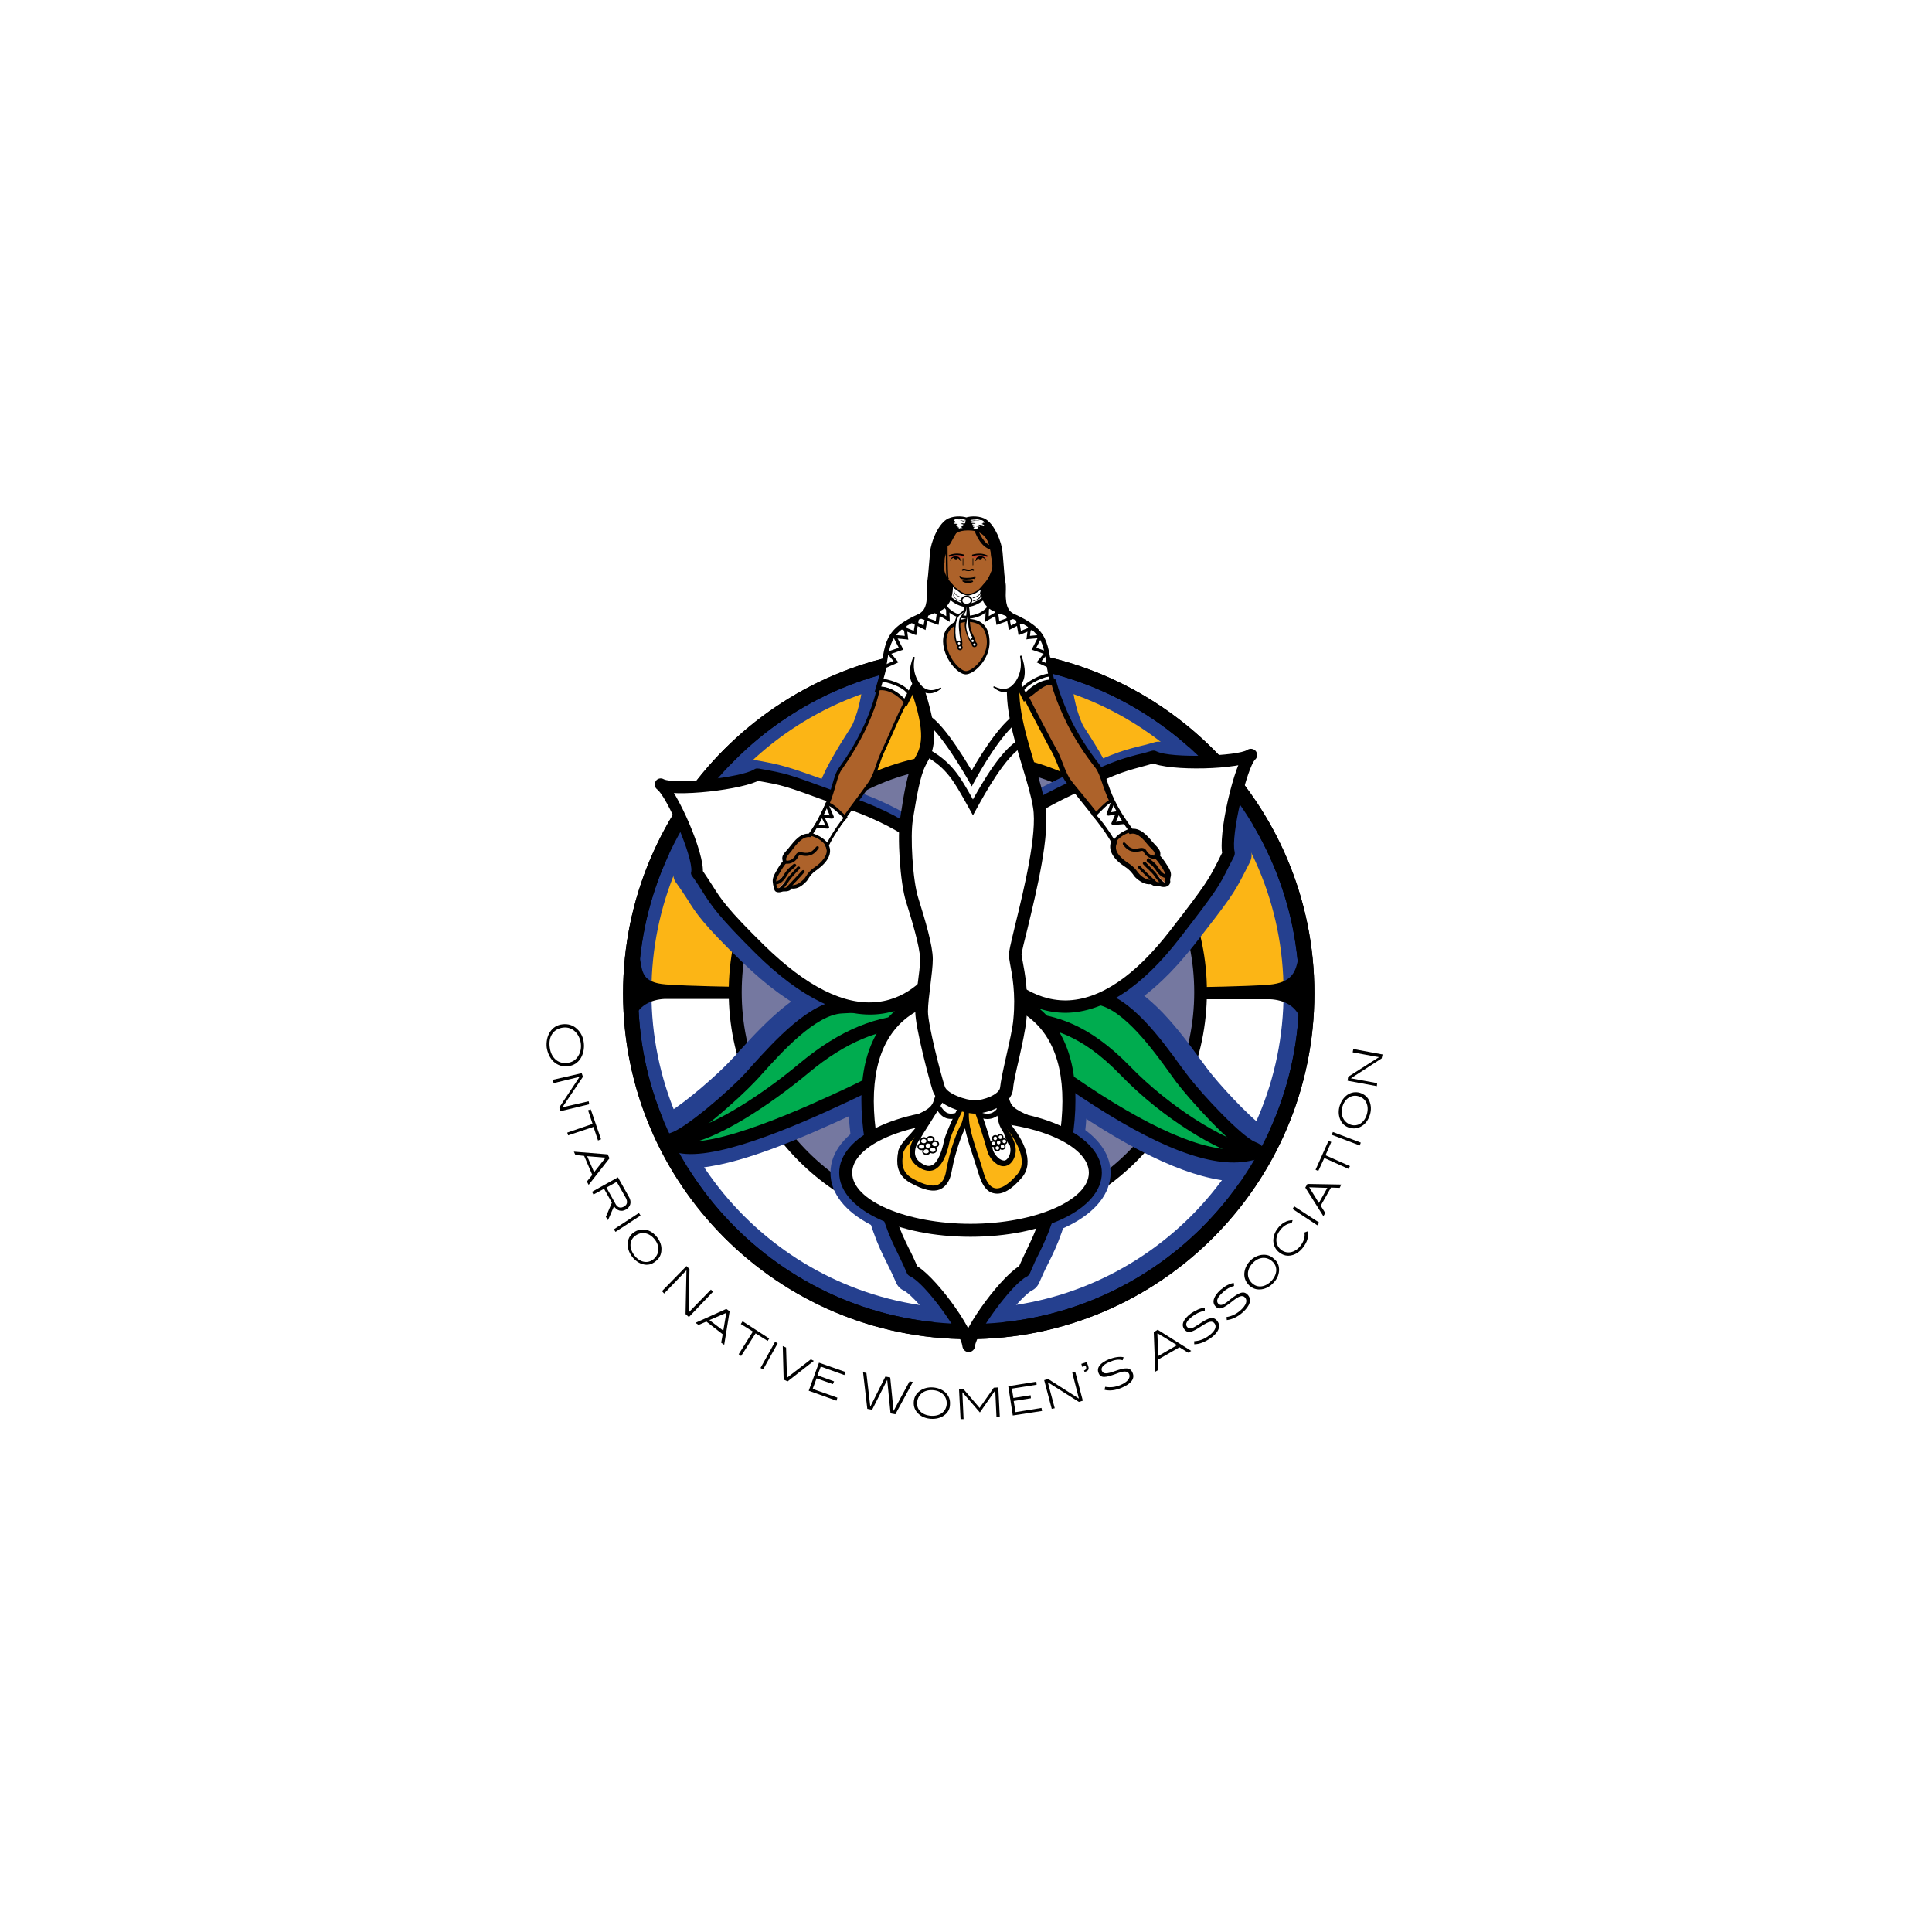 <?xml version="1.0" encoding="utf-8"?>
<!-- Generator: Adobe Illustrator 26.2.1, SVG Export Plug-In . SVG Version: 6.00 Build 0)  -->
<svg version="1.1" id="Layer_1" xmlns="http://www.w3.org/2000/svg" xmlns:xlink="http://www.w3.org/1999/xlink" x="0px" y="0px"
	 viewBox="0 0 640 640" style="enable-background:new 0 0 640 640;" xml:space="preserve">
<style type="text/css">
	.st0{fill:#FFFFFF;}
	.st1{fill:none;}
	.st2{fill:#25408F;}
	.st3{fill:#FCB515;}
	.st4{fill:#7578A0;}
	.st5{fill:#00AC4F;}
	.st6{fill:#AD622A;}
	.st7{fill:#DEA993;}
	.st8{fill:none;stroke:#000000;stroke-width:0.336;stroke-linecap:round;}
	.st9{fill:none;stroke:#000000;stroke-width:0.336;}
	.st10{fill:none;stroke:#000000;stroke-width:8.531579e-02;}
	.st11{fill:#C44529;}
</style>
<rect class="st0" width="640" height="640"/>
<path d="M183.3,351.6c-1.1-1.1-1.9-2.7-2.2-4.6c-0.2-1.9,0.2-3.7,1-5c1-1.6,2.4-2.5,4.3-2.7c1.8-0.2,3.5,0.3,4.8,1.6
	c1.2,1.1,2,2.7,2.2,4.6c0.2,1.9-0.2,3.6-1,5c-1,1.6-2.4,2.5-4.3,2.7C186.3,353.4,184.7,352.9,183.3,351.6 M191.6,349.7
	c0.7-1.1,1-2.6,0.8-4.1c-0.2-1.5-0.9-2.9-1.8-3.8c-1.1-1.1-2.5-1.6-4.1-1.4c-3.1,0.4-4.9,2.9-4.4,6.5c0.4,3.5,2.8,5.6,5.8,5.2
	C189.6,351.9,190.8,351.1,191.6,349.7"/>
<rect x="181.1" y="171" class="st1" width="276.9" height="299.1"/>
<polygon points="185.3,366.8 192,356.7 183.4,358.8 183.1,357.7 192.7,355.5 193.1,356.7 186.3,366.8 195,364.8 195.2,365.8 
	185.6,368.1 "/>
<polygon points="196.6,373.3 188.2,376.1 187.9,375.2 196.3,372.3 194.8,367.8 195.7,367.5 199.1,377.4 198.1,377.8 "/>
<path d="M194.4,391.4l1.8-2.2l-2.7-6.3l-2.9-0.3l-0.5-1.1l11.2,0.9l0.6,1.3l-6.9,8.8L194.4,391.4z M200.6,383.5L200.6,383.5
	l-6.1-0.5l2.3,5.3L200.6,383.5z"/>
<path d="M200.7,403.1l2-4.7l-2.6-4.6l-3.5,1.9l-0.5-0.9l8.6-4.8l3.7,6.6c0.9,1.6,0.5,3.2-1.1,4.1c-1.4,0.8-2.9,0.4-3.9-1.1l-2,4.6
	L200.7,403.1z M206.7,399.7c1.1-0.6,1.3-1.6,0.6-2.9l-3-5.3l-3.4,1.9l3.1,5.6C204.7,400.1,205.6,400.3,206.7,399.7"/>
<rect x="202.9" y="404.5" transform="matrix(0.837 -0.547 0.547 0.837 -187.734 179.652)" width="9.9" height="1"/>
<path d="M213,418.8c-1.3-0.3-2.6-1.2-3.6-2.5c-1-1.3-1.5-2.8-1.5-4.2c0.1-1.6,0.7-2.9,2-3.8c1.2-0.9,2.7-1.2,4.2-0.9
	c1.3,0.3,2.6,1.2,3.6,2.5c1,1.3,1.5,2.8,1.4,4.1c0,1.6-0.7,2.9-1.9,3.8C215.9,418.9,214.5,419.2,213,418.8 M216.9,410.6
	c-1.8-2.3-4.4-2.8-6.5-1.2c-1.9,1.4-2.1,4-0.3,6.4c1.8,2.4,4.4,2.9,6.3,1.4C218.4,415.6,218.7,412.9,216.9,410.6"/>
<polygon points="227.1,435.3 227.4,420.8 220,428.5 219.3,427.7 227.4,419.4 228.4,420.4 228.1,434.8 235.5,427.2 236.2,427.9 
	228.2,436.3 "/>
<path d="M238.9,444.8l0.5-2.8l-5.4-4.2l-2.6,1.1l-1-0.7l10.2-4.6l1.1,0.8l-1.8,11.1L238.9,444.8z M240.6,434.9L240.6,434.9l-5.6,2.4
	l4.6,3.5L240.6,434.9z"/>
<polygon points="250.3,441.7 245.5,449.2 244.7,448.6 249.4,441.1 245.4,438.6 246,437.7 254.8,443.4 254.3,444.2 "/>
<rect x="249.8" y="448.4" transform="matrix(0.486 -0.874 0.874 0.486 -261.374 453.56)" width="9.9" height="1"/>
<polygon points="260.9,457.6 259.6,457 259.3,445.9 260.4,446.4 260.7,456.4 268.6,450.3 269.6,450.8 "/>
<polygon points="267.9,460.7 271.3,451.4 280.1,454.5 279.7,455.5 271.9,452.7 270.8,455.6 276.3,457.6 275.9,458.5 270.5,456.6 
	269.2,460.1 277.4,463 277.1,464 "/>
<polygon points="296.6,468.5 295,468.2 293.9,457.1 288.9,467 287.3,466.7 285.9,454.6 287,454.8 288.3,466 293.3,456 294.9,456.3 
	296,467.4 301.3,457.6 302.4,457.8 "/>
<path d="M312.7,468.9c-1.1,0.8-2.6,1.2-4.3,1.1c-1.7-0.1-3.1-0.7-4.1-1.6c-1.2-1.1-1.7-2.4-1.6-4c0.1-1.6,0.8-2.8,2.1-3.7
	c1.1-0.8,2.6-1.2,4.2-1.1c1.6,0.1,3.1,0.7,4.1,1.6c1.2,1.1,1.7,2.4,1.6,4C314.7,466.7,314,468,312.7,468.9 M309,460.5
	c-2.9-0.2-5,1.5-5.2,4.1c-0.2,2.4,1.7,4.2,4.6,4.4c3,0.2,5-1.4,5.2-3.8C313.8,462.7,312,460.7,309,460.5"/>
<polygon points="330.1,469.5 329.7,460.7 329.6,460.7 324.6,467.9 318.8,461.2 318.8,461.2 319.2,470.1 318.2,470.1 317.7,460.3 
	319.2,460.2 324.5,466.4 329.2,459.7 330.7,459.6 331.2,469.5 "/>
<polygon points="335.5,468.9 334,459.2 343.3,457.7 343.4,458.7 335.2,460 335.7,463.1 341.4,462.2 341.5,463.2 335.8,464.1 
	336.4,467.8 345,466.4 345.2,467.4 "/>
<polygon points="357.4,464.4 347.1,457.9 349.4,466.5 348.4,466.7 345.9,457.2 347.2,456.8 357.4,463.3 355.2,454.7 356.2,454.5 
	358.7,464 "/>
<path d="M359.5,454.4l-0.2,0.1l-0.2-0.5c0.6-0.2,0.8-0.6,0.7-1.1l-0.2-0.5l-1.1,0.4l-0.3-1l1.8-0.6l0.5,1.4
	C360.8,453.6,360.5,454.1,359.5,454.4"/>
<path d="M367.7,451.1c-2.2,0.9-3.1,1.9-2.7,3c0.5,1.2,1.8,1,4.3,0.1c3.4-1.2,5.1-1.4,5.9,0.6c0.8,1.9-0.5,3.6-3.6,4.9
	c-2.1,0.9-4,1.1-5.7,0.7l0.2-1c1.8,0.3,3.4,0.1,5.1-0.6c2.3-1,3.3-2.3,2.9-3.5c-0.5-1.3-1.9-1.2-4.4-0.2c-3.3,1.2-5.1,1.6-5.8-0.3
	c-0.7-1.7,0.5-3.3,3.4-4.5c1.8-0.7,3.5-1,4.9-0.7l-0.3,1C370.5,450.2,369.1,450.5,367.7,451.1"/>
<path d="M393.6,448.1l-2.9-1.8l-7.1,4.1l0.1,3.4l-1,0.6l-0.5-13.1l1.3-0.8l11.1,7L393.6,448.1z M383.5,441.7l-0.1,0.1l0.3,7.4
	l6.2-3.6L383.5,441.7z"/>
<path d="M395.1,436c-1.9,1.4-2.6,2.6-1.9,3.5c0.8,1.1,2,0.5,4.2-1c3-2,4.6-2.6,5.9-0.8c1.2,1.6,0.4,3.7-2.3,5.6
	c-1.9,1.3-3.7,2-5.4,2l0-1c1.8-0.1,3.3-0.7,4.8-1.8c2.1-1.5,2.7-3,2-4c-0.8-1.2-2.1-0.7-4.4,0.8c-2.9,1.9-4.5,2.7-5.7,1
	c-1.1-1.5-0.3-3.3,2.2-5.2c1.6-1.1,3.2-1.8,4.6-1.9l0,1C397.6,434.5,396.4,435,395.1,436"/>
<path d="M405.1,428.1c-1.8,1.6-2.3,2.8-1.6,3.7c0.9,1,2,0.4,4.1-1.4c2.8-2.2,4.4-3,5.8-1.4c1.3,1.5,0.7,3.6-1.8,5.8
	c-1.7,1.5-3.5,2.3-5.2,2.5l-0.1-1c1.8-0.3,3.2-1,4.6-2.2c1.9-1.7,2.4-3.2,1.6-4.2c-0.9-1.1-2.2-0.5-4.3,1.2
	c-2.8,2.2-4.3,3.1-5.6,1.6c-1.2-1.3-0.6-3.3,1.7-5.4c1.5-1.3,3-2.1,4.4-2.3l0.1,1C407.5,426.3,406.2,427,405.1,428.1"/>
<path d="M423.7,421c-0.1,1.4-0.7,2.8-1.9,4c-1.1,1.2-2.5,1.9-3.9,2.1c-1.6,0.2-2.9-0.2-4.1-1.3c-1.1-1.1-1.7-2.4-1.6-4
	c0.1-1.4,0.7-2.8,1.8-4c1.1-1.2,2.5-1.9,3.9-2.1c1.6-0.2,3,0.2,4.1,1.3C423.3,418,423.8,419.4,423.7,421 M414.9,418.5
	c-2,2.1-2,4.9-0.1,6.6c1.7,1.6,4.3,1.4,6.4-0.8c2-2.2,2.1-4.8,0.3-6.4C419.6,416.1,416.9,416.3,414.9,418.5"/>
<path d="M427.9,405.2c-1.5,0.1-2.8,0.9-3.9,2.4c-1.8,2.3-1.5,5,0.5,6.5c1.9,1.4,4.5,0.9,6.3-1.4c1.1-1.5,1.6-2.9,1.3-4.4l1-0.4
	c0.5,1.7,0,3.5-1.5,5.4c-1,1.3-2.3,2.2-3.6,2.5c-1.5,0.4-2.9,0.1-4.2-0.9c-1.2-0.9-1.9-2.2-2-3.8c0-1.4,0.4-2.8,1.4-4.1
	c1.3-1.8,3.1-2.8,5-2.8L427.9,405.2z"/>
<polygon points="436.4,405.9 428.2,400.5 428.7,399.6 437,405 "/>
<path d="M443.8,393.5l-2.9-0.1l-3.4,6l1.5,2.4l-0.6,1.1l-6-9.5l0.7-1.2l11.2,0.2L443.8,393.5z M433.7,393.3L433.7,393.3l3.2,5.2
	l2.8-5L433.7,393.3z"/>
<polygon points="439.1,382.7 447.2,386.3 446.7,387.2 438.7,383.6 436.7,387.9 435.8,387.5 440.1,377.9 441,378.3 "/>
<rect x="445.1" y="372.3" transform="matrix(0.356 -0.935 0.935 0.356 -65.383 659.553)" width="1" height="9.9"/>
<path d="M453.7,364.9c0.5,1.3,0.6,2.8,0.1,4.4c-0.5,1.6-1.4,2.9-2.5,3.6c-1.3,0.9-2.7,1.1-4.2,0.7c-1.5-0.4-2.6-1.4-3.2-2.9
	c-0.5-1.3-0.6-2.8-0.1-4.4c0.5-1.6,1.4-2.8,2.5-3.6c1.3-0.9,2.8-1.1,4.2-0.7C452,362.5,453.1,363.4,453.7,364.9 M444.7,366.6
	c-0.8,2.8,0.4,5.2,2.8,6c2.3,0.7,4.5-0.7,5.3-3.5c0.8-2.8-0.3-5.2-2.6-5.9C447.9,362.4,445.5,363.8,444.7,366.6"/>
<polygon points="457.7,350.6 447.5,357.2 456.2,358.8 456.1,359.8 446.4,358 446.6,356.7 456.8,350.2 448.1,348.6 448.3,347.5 
	458,349.3 "/>
<path class="st2" d="M432.9,329.1c0,61.9-50.1,112-112,112c-61.9,0-112-50.1-112-112s50.1-112,112-112
	C382.8,217.1,432.9,267.3,432.9,329.1"/>
<path d="M430.4,329.1c0,60.4-49.1,109.5-109.5,109.5c-60.4,0-109.5-49.1-109.5-109.5c0-60.4,49.1-109.5,109.5-109.5
	C381.3,219.6,430.4,268.7,430.4,329.1 M320.9,214.6c-63.2,0-114.5,51.4-114.5,114.5c0,63.1,51.4,114.5,114.5,114.5
	c63.2,0,114.5-51.4,114.5-114.5C435.5,266,384.1,214.6,320.9,214.6"/>
<path class="st3" d="M425.2,328.7c0,0,0-0.1,0-0.1c0-57.8-46.9-104.7-104.7-104.7c-57.8,0-104.7,46.9-104.7,104.7c0,0,0,0.1,0,0.1
	H425.2z"/>
<path class="st0" d="M425.2,328.7c0,0,0,0.1,0,0.1c0,57.9-46.9,104.7-104.7,104.7c-57.8,0-104.7-46.9-104.7-104.7c0,0,0-0.1,0-0.1
	H425.2z"/>
<path class="st4" d="M397.7,328.7c0,42.6-34.5,77.1-77.1,77.1c-42.6,0-77.1-34.5-77.1-77.1c0-42.6,34.5-77.1,77.1-77.1
	C363.2,251.6,397.7,286.1,397.7,328.7"/>
<path d="M395.6,328.7c0,41.3-33.6,74.9-74.9,74.9c-41.3,0-75-33.6-75-74.9c0-41.3,33.6-74.9,75-74.9
	C362,253.7,395.6,287.3,395.6,328.7 M320.6,249.4c-43.7,0-79.2,35.5-79.2,79.2c0,43.7,35.5,79.2,79.2,79.2
	c43.7,0,79.2-35.5,79.2-79.2C399.9,285,364.3,249.4,320.6,249.4"/>
<path d="M212,317.5c0.8,4.4,0.6,8,8.6,8.6c8,0.6,24,0.8,24,0.8v4h-24.4c-4.6,0.2-8.8,2.3-10.1,6.7
	C208.8,342.1,210.1,321.7,212,317.5"/>
<path d="M430.1,317.2c-0.8,4.4-1.8,8.3-9.8,9c-8,0.6-24,0.8-24,0.8v4h24.4c4.6,0.2,8.8,2.3,10.1,6.7
	C432.1,342.1,432,321.4,430.1,317.2"/>
<path class="st0" d="M393.5,358.2c-5.1-6.7-16.9-24.9-27.8-26.5c-18.7-2.9-23.2-4.6-27.4,2.9c-4.2,7.6,6.3,16.8,22.8,27.8
	c15.8,10.5,36.1,22,50.7,21.4c0.9-1.4,1.8-2.7,2.7-4.1C408.3,375.3,397.9,363.9,393.5,358.2"/>
<path class="st2" d="M399.6,353.6c-0.6-0.8-1.2-1.7-2-2.7c-8.7-12-18.9-24.9-30.7-26.8l-5.7-0.9c-14.4-2.3-23.1-3.7-29.5,7.7
	c-8.5,15.3,12.6,29.4,25.2,37.8c23.7,15.8,41.8,23.2,55.2,22.7c2.4-0.1,4.7-1.4,6.1-3.4l1-1.5c0.6-0.8,1.1-1.7,1.7-2.7
	c2.1-3.4,1.3-7.9-2-10.2C413.5,369.7,403.6,359,399.6,353.6 M408.1,375.7c-0.5,0.8-1,1.5-1.5,2.3l-1.1,1.6c1.3-2,3.6-3.4,6.1-3.4
	c-6.9,0.3-20.5-3-46.2-20.2c-18.6-12.4-20.2-16.9-20.3-18c0,0.1,0,0.2,0,0.2c0,0,0,0,0,0c0.6-1.1,1-1.4,1-1.4c0,0-0.1,0-0.1,0
	c1.4-0.5,7.2,0.4,12.9,1.3l5.8,0.9c6.5,1,16.8,15.3,20.7,20.7c0.8,1.1,1.5,2.1,2.2,2.9c4.8,6.3,15.6,18.2,22.6,23.2
	C406.8,383.6,405.9,379.1,408.1,375.7"/>
<path class="st0" d="M305.5,338.4c-3.4-8-8-6.7-26.9-5.8c-11.1,0.5-24.7,17.3-30.5,23.4c-4.7,5.1-15.5,14.7-22.2,18.7
	c1.1,1.4,2.2,3.1,3.3,4.7c14.5-0.4,40.6-12.6,51.1-17.5C298.1,353.6,308.8,346.4,305.5,338.4"/>
<path class="st2" d="M312.4,335.5c-5.1-12-13.9-11.5-28.5-10.7l-5.8,0.3c-11.9,0.6-23.5,12.3-33.4,23.3c-0.9,1-1.6,1.8-2.3,2.5
	c-4.7,5.1-15,14-20.6,17.4c-1.8,1.1-3.1,3-3.5,5.1c-0.4,2.1,0.2,4.3,1.5,6c0.7,0.9,1.5,2,2.3,3.3l0.6,1c1.5,2.2,3.9,3.4,6.5,3.3
	c14.3-0.4,36.4-9.9,54.1-18.2C296.9,362.5,319.4,352,312.4,335.5 M277,355.1c-8.7,4.1-35.1,16.4-48.1,16.8c2.6-0.1,5.1,1.2,6.5,3.3
	l-0.6-0.9c-0.9-1.4-1.9-2.9-3-4.2c1.3,1.7,1.9,3.9,1.5,6c-0.4,2.1-1.7,4-3.5,5.1c7.7-4.7,19-14.9,23.8-20.1c0.7-0.8,1.5-1.7,2.5-2.7
	c4.4-4.9,16.2-18,22.8-18.3c0,0,5.9-0.3,5.9-0.3c5.7-0.3,11.7-0.6,13,0.1c0,0-0.1,0-0.1-0.1c0,0,0.3,0.3,0.8,1.5c0,0.1,0,0.1,0,0.1
	c0-0.1,0-0.2,0-0.2C298.3,342.2,296,346.2,277,355.1"/>
<path class="st0" d="M249.6,315.2c36.8,35.7,56.5,14.1,62.5,4.7c6-9.3,17.4-36.1-31.2-53.4c-22.9-8.2-21.6-7.9-32.4-9.8
	c-1.4,0.9-4.5,1.7-8.3,2.5c-5.6,6.1-10.5,12.8-14.5,20c1.6,4.3,2.6,8.2,2.3,10.2C234.5,298.2,232.3,298.4,249.6,315.2"/>
<path class="st2" d="M246.1,318.9c16,15.5,31.1,22.6,44.7,21c13.8-1.6,22-11.5,25.7-17.2c3.7-5.7,9.2-17.3,4.8-30.2
	c-4.4-12.9-17.4-23.2-38.7-30.8l-6.2-2.2c-16.5-5.9-16.8-6-26.7-7.8c-1.3-0.2-2.8,0-3.9,0.7h0c0,0-1.4,0.8-6.5,1.8
	c-1.1,0.2-2.1,0.8-2.8,1.6c-5.9,6.4-11,13.5-15.2,21c-0.7,1.3-0.9,2.9-0.3,4.3c2.2,6,2.1,7.9,2.1,7.9c-0.2,1.3,0.2,2.6,1,3.6
	c1.6,2.2,2.6,3.8,3.6,5.3C230.5,302.4,232.8,306.1,246.1,318.9 M233.2,290.1c0.1-1,0.5-4-2.6-12.6c0.5,1.4,0.4,3-0.3,4.3
	c3.8-6.8,8.4-13.2,13.8-19c-0.8,0.8-1.7,1.4-2.8,1.6c7.2-1.3,9.3-2.7,10.1-3.1c-1.1,0.7-2.4,0.9-3.6,0.7c9.3,1.7,9.3,1.7,25.3,7.4
	l6.2,2.2c17.9,6.4,29.1,14.8,32.4,24.4c3,8.8-1,17.2-3.7,21.4c-2.7,4.2-8.7,11.4-18.2,12.6c-10.4,1.2-22.6-4.9-36.4-18.2
	c-12.4-12-14.3-15.1-17-19.3c-1-1.6-2.2-3.4-4-5.8C233,287.4,233.4,288.8,233.2,290.1"/>
<path class="st0" d="M339.6,422.8c4.4-10.6,6.9-11.1,12.6-35.8c12-52.4-19.5-57.5-31.7-57.5c-12.1,0-43.6,5.1-31.6,57.5
	c5.6,24.7,8.1,25.2,12.6,35.8c2.8,1.3,7.6,6.4,11.6,11.8c2.5,0.2,4.9,0.3,7.4,0.3c2.5,0,5-0.1,7.5-0.3
	C332,429.2,336.7,424.1,339.6,422.8"/>
<path class="st2" d="M344.3,424.8c1.1-2.5,2-4.5,3-6.4c3-6,5.5-11.2,9.9-30.2c5.1-22.3,3.2-39.3-5.7-50.4
	c-9.3-11.7-23.4-13.4-31-13.4c-7.6,0-21.7,1.7-31,13.4c-8.8,11.1-10.7,28-5.6,50.4c4.3,19,6.9,24.2,9.9,30.2c0.9,1.9,1.9,3.8,3,6.4
	c0.5,1.2,1.4,2.2,2.6,2.7c1.3,0.6,5.1,4.1,9.6,10.2c0.9,1.2,2.3,1.9,3.8,2.1c3,0.2,5.5,0.3,7.8,0.3c2.3,0,4.8-0.1,7.8-0.3
	c1.5-0.1,2.9-0.9,3.8-2.1c4.6-6.1,8.4-9.6,9.6-10.2C342.9,427,343.8,426,344.3,424.8 M327.6,429.5c-2.7,0.2-5,0.3-7.1,0.3
	c-2.1,0-4.4-0.1-7.1-0.3c1.5,0.1,2.9,0.9,3.8,2.1c-3.1-4.1-8.9-11.2-13.6-13.4c1.2,0.5,2.1,1.5,2.6,2.7c-1.2-2.8-2.2-4.9-3.2-7
	c-2.7-5.4-5-10.1-9.1-28c-4.4-19.1-3.1-33.2,3.7-41.7c6.6-8.3,17.2-9.5,23-9.5c5.7,0,16.4,1.2,23,9.5c6.8,8.5,8,22.5,3.7,41.7
	c-4.1,17.8-6.4,22.5-9.1,28c-1,2-2,4.1-3.2,7c0.5-1.2,1.4-2.2,2.6-2.7c-4.9,2.2-11.1,10.1-13.6,13.4
	C324.7,430.3,326.1,429.6,327.6,429.5"/>
<path class="st0" d="M410.1,271c-4.7-6.8-10.1-13-16.3-18.6c-4.4-0.2-8.3-0.7-10.1-1.6c-10.6,3-10,1.7-31.9,12.3
	c-46.6,22.5-30.9,49-23.4,58c7.5,9,30.8,29.4,62.5-10.9c15-19,13.2-17.4,18.3-27.1C408.8,281,409.2,276.2,410.1,271"/>
<path class="st2" d="M414.4,268.1c-4.9-7.1-10.6-13.6-17.1-19.5c-0.9-0.8-2-1.3-3.2-1.3c-6.3-0.3-8-1.1-8-1.1
	c-1.1-0.5-2.5-0.7-3.7-0.3c-2,0.6-3.5,1-4.9,1.3c-6.4,1.6-9.6,2.5-27.8,11.3c-19.9,9.6-31.4,21.2-34.3,34.5
	c-3.1,14.1,4.4,25.8,9.2,31.5c4.8,5.7,14.9,15.3,29.6,15.1c13.7-0.2,27.5-9,41-26.1c12.5-15.9,13.6-17.7,16.9-24.1l1.9-3.7
	c0.6-1.2,0.8-2.5,0.4-3.8c-0.1-0.6-0.3-3.5,0.9-9.9C415.4,270.6,415.2,269.2,414.4,268.1 M404.8,280.7l-2,3.9
	c-2.8,5.5-3.5,6.8-15.8,22.4c-11.5,14.6-22.6,22-33,22.1c-10.4,0.1-17.9-7.1-21.5-11.4c-3.5-4.3-9.2-12.9-7-22.7
	c2.2-10,11.8-19.2,28.7-27.4c17.3-8.4,20-9.1,25.9-10.6c1.5-0.4,3.1-0.8,5.2-1.4c-1.2,0.4-2.5,0.2-3.7-0.3c0.9,0.4,3.5,1.7,12.1,2.1
	c-1.2-0.1-2.3-0.5-3.2-1.3c5.9,5.3,11.1,11.3,15.5,17.7c-0.8-1.1-1.1-2.5-0.8-3.8c-1.8,10.2-1,13.4-0.7,14.4
	C404.1,283.3,404.2,281.9,404.8,280.7"/>
<path d="M430.4,329.1c0,60.4-49.1,109.5-109.5,109.5c-60.4,0-109.5-49.1-109.5-109.5c0-60.4,49.1-109.5,109.5-109.5
	C381.3,219.6,430.4,268.7,430.4,329.1 M320.9,214.6c-63.2,0-114.5,51.4-114.5,114.5c0,63.1,51.4,114.5,114.5,114.5
	c63.2,0,114.5-51.4,114.5-114.5C435.5,266,384.1,214.6,320.9,214.6"/>
<path class="st0" d="M362.8,388.5c0,10.5-18.5,19-41.3,19c-22.8,0-41.3-8.5-41.3-19c0-10.5,18.5-19,41.3-19
	C344.3,369.5,362.8,378,362.8,388.5"/>
<path class="st2" d="M357.8,388.5c0,5.7-14.1,14-36.3,14c-22.1,0-36.3-8.3-36.3-14c0-5.7,14.1-14,36.3-14
	C343.6,374.5,357.8,382.8,357.8,388.5 M321.5,364.4c-26.4,0-46.4,10.3-46.4,24.1c0,13.7,19.9,24.1,46.4,24.1
	c26.4,0,46.4-10.3,46.4-24.1C367.9,374.8,347.9,364.4,321.5,364.4"/>
<path class="st0" d="M289,224.8c1.3,4.4-2.1,15.2-4,18.1c-1.9,2.9-9.1,13.9-10.7,20.4"/>
<path class="st2" d="M285.4,225.9c0.8,2.8-1.8,12.4-3.5,15l-0.4,0.6c-3.9,6.1-9.4,14.9-10.9,21l7.4,1.8c1.4-5.6,7.8-15.5,9.9-18.7
	l0.4-0.6c2.1-3.3,6.2-15.3,4.5-21.2L285.4,225.9z"/>
<path class="st0" d="M351.8,224.8c-1.3,4.4,2.1,15.2,4,18.1c1.9,2.9,9.1,13.9,10.7,20.4"/>
<path class="st2" d="M348.2,223.8c-1.7,5.9,2.4,17.9,4.5,21.2l0.4,0.6c2.1,3.3,8.5,13.2,9.9,18.7l7.4-1.8c-1.5-6.1-6.9-14.9-10.9-21
	l-0.4-0.6c-1.7-2.6-4.4-12.2-3.5-15L348.2,223.8z"/>
<path d="M325.2,184.9c0,1.7,1,3.1,2.3,3.1"/>
<path d="M320.4,205c-2.1-0.3-15.2,1.5-17.3,1.6c-2.1,0.1-0.4-1,2.6-3.4c3.1-2.4,1.7-8.4,2.1-10c0.4-1.6,0.7-7.2,1.1-10.4
	c0.3-3.1,2.4-8.5,5.2-10.4c1.7-1.1,4.7-1.2,6.4-0.5h-0.2c1.7-0.6,4.7-0.6,6.4,0.5c2.7,1.9,4.8,7.2,5.2,10.4
	c0.3,3.1,0.6,8.8,1.1,10.4c0.4,1.6-0.9,7.6,2.1,10c3.1,2.4,4.7,3.5,2.6,3.4C335.6,206.5,322.5,204.7,320.4,205"/>
<path d="M320.5,204.5c-1.4-0.2-7.3,0.5-12,1c-2.5,0.3-4.6,0.5-5.4,0.6c-0.4,0-0.6,0-0.6,0c0,0,0.1,0.1,0.1,0.2c0,0.1,0,0.2,0,0.2
	c0.1-0.3,1.2-1.1,2.2-1.9l1.1-0.9c2.4-1.9,2.3-5.7,2.2-8.2c0-0.9-0.1-1.7,0-2.1c0.3-1.1,0.5-4.1,0.8-6.9c0.1-1.3,0.2-2.5,0.3-3.5
	c0.3-3,2.3-8.2,4.9-10c1.5-1,4.3-1.1,6-0.5l0.2-1h-0.2l0.2,1c1.6-0.6,4.5-0.5,6,0.5c2.6,1.8,4.6,7,4.9,10c0.1,1,0.2,2.2,0.3,3.5
	c0.2,2.8,0.5,5.8,0.8,6.9c0.1,0.4,0.1,1.2,0.1,2.1c-0.1,2.5-0.2,6.3,2.2,8.2l1.1,0.9c1,0.8,2.1,1.7,2.2,1.9c0,0,0-0.1,0-0.2
	c0-0.1,0.1-0.1,0.1-0.2c0,0-0.1,0-0.6,0c-0.7,0-2.9-0.3-5.4-0.6c-4.7-0.5-10.6-1.2-12-1c-0.3,0-0.5,0.3-0.4,0.6
	c0,0.3,0.3,0.5,0.6,0.4c1.3-0.2,7.3,0.5,11.7,1c2.6,0.3,4.7,0.5,5.4,0.6c0.4,0,1.2,0.1,1.4-0.5c0.3-0.7-0.5-1.3-2.6-2.9l-1.1-0.9
	c-2-1.6-1.9-5.1-1.8-7.4c0-1,0-1.8-0.1-2.3c-0.3-1.1-0.5-4.1-0.7-6.7c-0.1-1.3-0.2-2.6-0.3-3.6c-0.3-3.1-2.4-8.7-5.4-10.7
	c-1.8-1.2-5-1.3-6.9-0.6l0.2,1h0.2l0.2-1c-1.9-0.7-5.1-0.6-6.9,0.6c-3,2-5.1,7.6-5.4,10.7c-0.1,1-0.2,2.2-0.3,3.6
	c-0.2,2.7-0.5,5.7-0.7,6.7c-0.1,0.5-0.1,1.3-0.1,2.3c0.1,2.3,0.2,5.8-1.8,7.4l-1.1,0.9c-2.1,1.6-2.8,2.2-2.6,2.9
	c0.2,0.6,1,0.5,1.4,0.5c0.8,0,2.8-0.3,5.4-0.6c4.4-0.5,10.5-1.2,11.8-1c0.3,0,0.5-0.2,0.6-0.4C321,204.8,320.8,204.5,320.5,204.5"/>
<rect x="181.1" y="171" class="st1" width="276.9" height="299.1"/>
<path class="st5" d="M363.7,330.7c11,1.7,22.7,19.8,27.8,26.5c5.1,6.7,18.4,21.1,23.6,23.2c2.1,0.8,2.1,1.3-1.7,2.1
	c-14.7,2.9-37.2-9.6-54.3-21.1c-16.4-11-27-20.2-22.8-27.8C340.5,326,345,327.8,363.7,330.7"/>
<path d="M363.3,332.8c8.8,1.3,18.9,15.3,24.3,22.8c0.8,1.1,1.5,2.1,2.1,2.9c4.4,5.8,18.4,21.4,24.5,23.9c0.5,0.2,0.7,0.3,0.7,0.3
	c-0.2-0.1-0.7-0.6-0.6-1.5c0-0.8,0.6-1.3,0.8-1.4c-0.1,0-0.5,0.2-2.2,0.6c-11,2.2-28.8-4.8-52.7-20.7c-12.2-8.1-25.8-18.3-22.1-25
	c2.9-5.3,5.3-5,19.4-2.8L363.3,332.8z M334.4,332.6c-5.1,9.1,5.7,18.8,23.4,30.6c25.3,16.9,43.6,23.9,56,21.4
	c2.2-0.4,4.6-0.9,4.8-3.1c0.2-2-1.8-2.8-2.8-3.2c-4.4-1.8-17.3-15.3-22.7-22.5c-0.6-0.8-1.3-1.7-2.1-2.8
	c-6.2-8.6-16.6-22.9-27.1-24.6l-5.7-0.9C344.2,325.4,338.9,324.5,334.4,332.6"/>
<path d="M339.4,339.6c8.4,0.8,18.5,2.7,31.9,16.6c14.1,14.6,32.6,25.4,41.6,27.2l0.8-4.2c-8.4-1.6-26.2-12.4-39.3-25.9
	c-13.8-14.2-24.8-17-34.6-17.9L339.4,339.6z"/>
<path class="st5" d="M279,333.4c-11.1,0.5-24.7,17.3-30.5,23.4c-5.7,6.2-20.5,19-25.9,20.5c-2.2,0.6-2.3,1.1,1.5,2.3
	c12.2,3.8,44.6-11.3,56.6-16.9c17.9-8.4,28.6-15.5,25.3-23.5C302.5,331.3,297.9,332.5,279,333.4"/>
<path d="M278.9,331.3c-10.7,0.5-22.5,13.7-29.6,21.5c-0.9,1-1.7,1.9-2.3,2.6c-6.1,6.6-20.3,18.6-24.9,19.9c-1,0.3-3.1,0.9-3.1,2.8
	c0,2.1,2.4,2.9,4.5,3.5c11.7,3.7,38.8-7.9,58.1-17c15.1-7.1,30.9-15.5,26.3-26.3c-3.6-8.5-8.9-8.2-23.2-7.4L278.9,331.3
	 M303.9,340.1c2.3,5.5-4.9,11.7-24.2,20.7c-10.8,5-43.6,20.4-55,16.8c-1.6-0.5-2-0.7-2.1-0.8c0.2,0.1,0.7,0.6,0.6,1.5
	c0,0.8-0.6,1.3-0.8,1.4c0,0,0.2-0.1,0.7-0.2c6.4-1.8,21.9-15.8,26.9-21.1c0.7-0.7,1.5-1.6,2.4-2.6c6.2-6.9,17.7-19.7,26.6-20.1
	c0,0,5.8-0.3,5.8-0.3C299.1,334.5,301.6,334.5,303.9,340.1"/>
<path d="M303.4,336.2c-12.5-0.2-25.3,5.1-38.1,15.7c-15.4,12.9-31.7,22.3-39.6,22.9l0.4,4.3c10.9-0.9,29.4-13.4,42-23.9
	c11.9-9.9,23.8-14.9,35.2-14.7L303.4,336.2z"/>
<path class="st0" d="M320.6,445.8c-0.4-5.1-13.1-22.3-18.5-24.9c-4.3-10.4-6.7-10.9-12.2-35.4c-11.6-51.9,19-56.9,30.8-56.9
	c11.8,0,42.4,5,30.8,56.9c-5.5,24.4-7.9,24.9-12.2,35.4C333.7,423.4,321.1,440.7,320.6,445.8"/>
<path d="M322.8,445.6c-0.5-6-13.8-23.9-19.8-26.6c0.5,0.2,0.9,0.6,1.1,1.1c-1.1-2.7-2.1-4.8-3.1-6.7c-2.7-5.5-5-10.3-9-28.3
	c-4.5-20-3-34.8,4.3-43.9c7.2-9,18.4-10.3,24.4-10.3c6,0,17.2,1.3,24.4,10.3c7.3,9.1,8.8,23.9,4.3,43.9c-4,18-6.4,22.8-9,28.3
	c-1,2-1.9,4-3.1,6.7c0.2-0.5,0.6-0.9,1.1-1.1c-6,2.8-19.3,20.7-19.8,26.6c0.1-1.1,1-2,2.1-2C321.8,443.6,322.7,444.5,322.8,445.6
	 M341.2,421.7c1.1-2.6,2-4.6,3-6.5c2.8-5.8,5.2-10.8,9.4-29.2c4.8-21.3,3.1-37.4-5.1-47.6c-8.3-10.4-20.9-11.9-27.7-11.9
	c-6.8,0-19.4,1.6-27.7,11.9c-8.2,10.2-9.9,26.2-5.1,47.6c4.1,18.4,6.6,23.5,9.4,29.2c0.9,1.9,1.9,3.9,3,6.5c0.2,0.5,0.6,0.9,1.1,1.1
	c5,2.3,16.9,18.9,17.3,23.1c0.1,1.1,1,2,2.1,2c1.1,0,2-0.9,2.1-2c0.3-4.1,12.3-20.8,17.3-23.1C340.6,422.6,341,422.2,341.2,421.7"/>
<path class="st0" d="M414.4,250.1c-3.5,3.3-8.9,27-7.3,32.6c-5,9.5-3.3,8-17.8,26.8c-30.9,39.9-53.5,19.7-60.8,10.8
	c-7.3-8.9-22.6-35.1,22.7-57.4c21.3-10.5,20.7-9.2,31-12.2C387.4,253.4,410.4,252.8,414.4,250.1"/>
<path d="M412.9,248.6c-4.1,4-9.6,28.3-7.9,34.7c-0.1-0.5-0.1-1,0.2-1.5l-1.9,3.8c-2.9,5.6-3.5,7-15.7,22.7
	c-11.7,15.1-23.3,22.9-34.4,23.1c-11.3,0.1-19.4-7.7-23.2-12.3c-3.8-4.7-9.8-14.1-7.4-25.2c2.4-10.8,12.3-20.6,29.5-29.1
	c17.1-8.4,19.8-9.1,25.7-10.7c1.4-0.4,3-0.8,5-1.4c-0.5,0.1-1,0.1-1.5-0.1c5.9,3,29.6,2.4,34.3-0.8c-0.9,0.6-2.1,0.4-2.8-0.4
	C412.1,250.6,412.1,249.4,412.9,248.6 M381.6,248.7c-1.9,0.6-3.5,1-4.9,1.3c-6,1.6-9,2.4-26.5,11c-18.4,9-29,19.8-31.7,31.9
	c-2.8,12.7,4,23.4,8.3,28.7c4.3,5.2,13.4,14,26.4,13.9c12.4-0.2,25.1-8.5,37.6-24.7c12.4-16,13.1-17.4,16.1-23.4l1.9-3.7
	c0.2-0.5,0.3-1,0.2-1.5c-1.4-5.3,4.1-28,6.8-30.6c0.8-0.7,0.8-2,0.2-2.8c-0.7-0.8-1.9-1-2.8-0.4c-3.1,2.1-25.3,2.9-30.1,0.5
	C382.6,248.6,382.1,248.6,381.6,248.7"/>
<path class="st0" d="M218.7,259.9c4.3,2.2,27.3-0.3,32-3.3c10.5,1.9,9.2,1.6,31.5,9.7c47.3,17.1,36.2,43.6,30.4,52.8
	c-5.8,9.2-25,30.6-60.8-4.7c-16.9-16.6-14.7-16.9-21-25.5C231.5,283.4,222.5,262.8,218.7,259.9"/>
<path d="M217.8,261.7c5.1,2.7,29.1-0.2,34-3.4c-0.4,0.3-0.9,0.4-1.4,0.3l0.2,0c9.1,1.6,9.1,1.6,24.9,7.4l6,2.2
	c18.5,6.7,29.6,15.4,33.2,25.9c3.4,10-1,19.3-3.9,24c-2.9,4.6-9.4,12.6-20,13.8c-11,1.3-23.7-5.1-37.7-18.8
	c-12.3-12.1-14.3-15.3-17-19.6c-1-1.5-2.1-3.3-3.7-5.6c0.3,0.4,0.4,0.9,0.4,1.4c0.8-6.5-8.6-27.6-12.9-30.9c0.8,0.6,1,1.8,0.5,2.7
	C219.8,261.9,218.7,262.2,217.8,261.7 M229.2,290.1c1.6,2.2,2.6,3.8,3.6,5.4c2.8,4.4,5,7.9,17.6,20.4c14.9,14.7,28.7,21.4,41,20
	c12.2-1.4,19.6-10.4,22.9-15.7c3.3-5.2,8.3-15.8,4.3-27.4c-4-11.7-16-21.3-35.7-28.4c0,0-6-2.2-6-2.2c-16.1-5.9-16.1-5.9-25.5-7.6
	l-0.2,0c-0.5-0.1-1,0-1.4,0.3c-4.3,2.7-26.4,5.1-30,3.2c-0.9-0.5-2.1-0.2-2.6,0.7c-0.6,0.9-0.3,2.1,0.5,2.7
	c3.2,2.4,11.9,22.3,11.3,27.2C228.8,289.2,228.9,289.7,229.2,290.1"/>
<path d="M329.3,362.9c0.4,0.8,0.6,1.5,0.9,2.3c1,3.2,2.2,5.6,9.7,8.6l1.6-4c-6.2-2.5-6.6-3.8-7.2-5.8c-0.3-0.8-0.6-1.9-1.2-3.1
	L329.3,362.9z"/>
<path d="M310.7,360.9c-0.6,1.2-0.9,2.2-1.2,3.1c-0.6,2-1,3.4-7.2,5.8l1.6,4c7.5-3,8.7-5.4,9.7-8.6c0.2-0.8,0.4-1.5,0.9-2.3
	L310.7,360.9z"/>
<path class="st0" d="M362.8,388.5c0,10.5-18.5,19-41.3,19c-22.8,0-41.3-8.5-41.3-19c0-10.5,18.5-19,41.3-19
	C344.3,369.5,362.8,378,362.8,388.5"/>
<path d="M360.7,388.5c0,9.1-17.9,16.9-39.2,16.9c-21.2,0-39.2-7.7-39.2-16.9c0-9.1,17.9-16.9,39.2-16.9
	C342.7,371.6,360.7,379.3,360.7,388.5 M321.5,367.3c-24.4,0-43.5,9.3-43.5,21.2c0,11.9,19.1,21.2,43.5,21.2
	c24.4,0,43.5-9.3,43.5-21.2C365,376.6,345.9,367.3,321.5,367.3"/>
<path class="st3" d="M311.2,364.3c-2.1,3.6-5.5,7.8-7,9.7c-1.5,1.9-5.7,5.7-5.9,7.8c-0.2,2.1-1.3,6.5,3.6,9.3
	c4.8,2.7,11,4.8,12.4-2.9c1.5-7.8,3.8-13.3,4.8-15.2c1.1-1.9,1.7-7.4,1.5-9.7"/>
<path d="M310.4,363.8c-1.9,3.2-4.8,6.9-6.4,9l-0.5,0.6c-0.4,0.5-1,1.2-1.7,2c-2,2.1-4.2,4.5-4.3,6.3c0,0.2,0,0.4-0.1,0.6
	c-0.3,2.4-0.8,6.7,4.1,9.5c4.5,2.5,7.7,3.2,10.1,2.1c1.8-0.9,3.1-2.8,3.6-5.6c1.4-7.6,3.7-13.1,4.7-14.9c1.2-2.1,1.8-7.8,1.6-10.2
	c0-0.5-0.5-0.8-1-0.8c-0.5,0-0.8,0.5-0.8,1c0.2,2.3-0.5,7.6-1.4,9.2c-1.1,2-3.5,7.6-4.9,15.4c-0.4,2.3-1.3,3.8-2.6,4.4
	c-1.8,0.8-4.6,0.2-8.5-2c-3.9-2.2-3.5-5.6-3.2-7.8c0-0.2,0.1-0.4,0.1-0.6c0.1-1.2,2.4-3.7,3.9-5.3c0.7-0.8,1.4-1.5,1.8-2.1l0.5-0.6
	c1.6-2.1,4.6-5.9,6.5-9.2c0.2-0.4,0.1-1-0.3-1.2C311.2,363.2,310.6,363.4,310.4,363.8"/>
<path class="st3" d="M331.4,364.1c0.2,2.9,0.4,6.1,3.2,9.7c2.7,3.6,7.3,10.9,3.2,15.8c-5.9,7-10.5,6.5-12.6-0.6
	c-3.1-10.7-6.3-16.8-4.4-24.2"/>
<path d="M330.5,364.1L330.5,364.1c0.2,3,0.5,6.4,3.3,10.2c2.8,3.6,6.9,10.4,3.2,14.7c-2.9,3.4-5.5,5-7.4,4.6c-2-0.4-3.1-2.9-3.7-4.9
	c-0.7-2.3-1.3-4.4-2-6.3c-2.2-6.9-3.9-11.9-2.4-17.4c0.1-0.5-0.2-1-0.6-1.1c-0.5-0.1-1,0.2-1.1,0.6c-1.5,6,0.1,11.2,2.5,18.4
	c0.6,2,1.3,4,2,6.3c1.1,3.6,2.7,5.7,5,6.1c2.7,0.6,5.8-1.2,9.2-5.2c4.5-5.3,0-12.9-3.1-16.9c-2.6-3.3-2.8-6.3-3-9.1l0-0.1
	c0-0.5-0.5-0.9-0.9-0.8C330.8,363.2,330.5,363.6,330.5,364.1"/>
<path class="st0" d="M319.4,364.9c-1.7,3-5.3,10.7-5.7,12.9c-0.4,2.1-2.4,12.1-8.4,8.6c-5.9-3.4-1.7-8.8-1.3-9.7
	c0.4-0.8,7.8-11.6,9.5-16.2"/>
<path d="M318.6,364.5c-1.7,3-5.3,10.9-5.8,13.1c-1.2,5.9-2.9,7.9-4.1,8.4c-0.9,0.4-1.8,0.3-3-0.4c-1.4-0.8-2.3-1.8-2.5-2.9
	c-0.5-2,0.8-4.2,1.4-5.2c0.1-0.2,0.2-0.3,0.3-0.4c0.1-0.2,0.6-1,1.2-2c2.4-3.8,7-10.7,8.3-14.4l-1.7-0.6c-1.3,3.4-5.9,10.6-8.1,14
	c-0.8,1.3-1.2,1.9-1.3,2.1c0,0-0.1,0.2-0.2,0.3c-0.7,1.1-2.3,3.8-1.6,6.5c0.4,1.6,1.6,3,3.4,4c1.7,0.9,3.2,1.1,4.6,0.5
	c2.3-1.1,4.1-4.3,5.1-9.6c0.4-2,3.9-9.7,5.6-12.6L318.6,364.5z"/>
<path class="st0" d="M323.2,366.7c1.1,2.2,4,11.5,4.6,14.2c0.6,2.7,4.7,6.8,7,2.9c2.3-4-1.3-8-2.5-10.5c-1.3-2.5-1.3-7-1.5-10.3"/>
<path d="M322.4,367.1c1,2.1,3.9,11.2,4.6,14c0.5,2.2,2.7,4.9,5,5.2c0.8,0.1,2.4,0,3.6-2c2.1-3.7,0-7.2-1.6-9.8
	c-0.3-0.6-0.7-1.1-0.9-1.6c-1-2-1.1-5.3-1.3-8.3l-0.1-1.7l-1.8,0.1l0.1,1.7c0.2,3.1,0.3,6.7,1.5,8.9c0.3,0.5,0.6,1.1,1,1.7
	c1.4,2.3,3.2,5.2,1.6,8c-0.8,1.3-1.5,1.2-1.8,1.1c-1.5-0.2-3.2-2.3-3.5-3.9c-0.6-2.7-3.6-12-4.7-14.4L322.4,367.1z"/>
<path class="st0" d="M337.1,221c-5.1,12,5.1,33.2,7.3,46.1c2.2,13-8.2,46.4-7.9,49.3c0.3,2.8,2.5,10.1,1.6,21.2
	c-0.5,5.7-4.1,18.6-4.4,22.7c-0.3,4.1-7.3,6.3-10.4,6.3c-3.2,0-10.7-2.2-12-6c-1.3-3.8-5.7-20.9-5.7-25.6c0-4.7,1.6-13,1.6-17.4
	c0-4.4-2.8-13.6-4.7-19.6c-1.9-6-2.8-21.2-1.9-26.9c0.9-5.7,2.2-14.5,4.4-18.6c2.2-4.1,5.1-8.2-1.3-25.9"/>
<path d="M335.1,220.2c-3.8,9.1,0.1,22.3,3.6,33.9c1.5,4.9,2.9,9.6,3.5,13.4c1.5,8.6-3.1,27.5-5.9,38.9c-1.6,6.7-2.2,9.1-2.1,10.3
	c0.1,0.7,0.2,1.5,0.4,2.6c0.7,3.7,1.9,9.8,1.1,18.2c-0.2,2.9-1.4,8-2.4,12.5c-1,4.4-1.8,8.2-2,10.2c-0.2,2.4-5.6,4.3-8.3,4.3
	c-3.1,0-9.2-2.2-10-4.5c-1.3-3.9-5.6-20.6-5.6-24.9c0-2.3,0.4-5.5,0.8-8.7c0.4-3.3,0.8-6.4,0.8-8.7c0-4.5-2.5-12.8-4.8-20.2
	c-1.9-5.9-2.7-20.7-1.8-25.9l0.3-1.9c0.9-5.4,2.1-12.7,3.9-16.1l0.2-0.4c2.4-4.3,5-9.3-1.4-27.2l-4,1.5c5.8,16.1,3.6,20.2,1.6,23.7
	l-0.2,0.5c-2.2,4-3.4,11.5-4.3,17.4l-0.3,1.9c-1,5.7-0.1,21.4,2,27.9c1.5,4.8,4.6,14.7,4.6,18.9c0,2-0.4,5.1-0.8,8.1
	c-0.4,3.3-0.8,6.7-0.8,9.2c0,5.3,4.7,22.9,5.8,26.3c1.7,5.2,10.8,7.5,14,7.5c3.5,0,12.1-2.4,12.6-8.3c0.1-1.8,1-5.8,1.9-9.6
	c1.1-4.9,2.2-10,2.5-13.1c0.8-9-0.5-15.5-1.2-19.3c-0.2-0.9-0.3-1.7-0.4-2.3c0-0.8,1-4.9,2-8.8c3-12.4,7.5-31.1,5.9-40.6
	c-0.7-4.1-2.1-8.8-3.6-13.9c-3.3-11-7-23.4-3.8-31L335.1,220.2z"/>
<path class="st6" d="M386.2,287.7c-1.3-2.1-2.2-3.3-2.8-3.8c0.3-1.3,0.3-1.7-1.3-3.3c-1.6-1.6-4.1-5.7-7.4-5.1
	c-9.2-12-8.2-17.9-11.1-21.5c-2.8-3.6-7.3-9.8-10.4-16.7c-2-4.4-3.3-8-4.1-11.2c-3.4-0.5-5.7,2.6-9.3,4.8c3.3,6.5,8.6,16.5,9.6,18.2
	c1.3,2.2,2.5,6.6,4.1,9.2c1.6,2.5,13.1,15.5,15.6,20.9c-1.3,2.7,1.1,5.5,4,7.4c2.9,1.9,2.7,2.9,4.2,4.2c1.5,1.3,2.9,1.8,4.5,1.5
	c0.6,0.9,1.6,0.8,2.8,0.8c1.4,0.5,2.5,0,2.2-0.9C387,290.2,387.5,289.7,386.2,287.7"/>
<path d="M387,287.2c-1.8-2.9-2.6-3.7-3.1-4l0.3,0.9c0.4-1.6,0.3-2.4-1.5-4.2c-0.3-0.3-0.6-0.7-1-1.1c-1.6-1.9-4-4.8-7.2-4.2l0.9,0.3
	c-5.8-7.6-7.5-12.6-8.7-16.3c-0.7-2.1-1.3-3.8-2.4-5.2c-3-3.9-7.3-9.9-10.3-16.6c-1.8-4.1-3.2-7.7-4.1-11.1l-0.1-0.6l-0.6-0.1
	c-2.8-0.4-4.9,1.2-7.2,3c-0.9,0.7-1.7,1.4-2.7,2l-0.7,0.4l0.4,0.7c3.3,6.5,8.6,16.6,9.6,18.3c0.5,0.9,1.1,2.4,1.7,3.8
	c0.7,1.9,1.5,3.9,2.4,5.3c0.6,0.9,2.2,2.9,4.3,5.5c4,5,9.6,11.8,11.2,15.2v-0.7c-1.3,2.8,0.3,5.9,4.3,8.5c1.7,1.1,2.2,1.9,2.8,2.6
	c0.3,0.5,0.7,1,1.3,1.5c1.8,1.5,3.4,2.1,5.2,1.7l-0.9-0.4c0.8,1.2,2,1.2,3.1,1.2l0.5,0l-0.3,0c1.2,0.4,2.3,0.3,3-0.4
	c0.4-0.4,0.6-1.1,0.4-1.7l0,0.4c0-0.4,0.1-0.7,0.1-1C388,289.9,388.1,289,387,287.2 M386,292.4C386,292.4,386,292.4,386,292.4
	c0,0,0-0.1,0.1-0.1c-0.1,0-0.4,0.2-1.2-0.1l-0.1,0c0,0-0.1,0-0.1,0l-0.5,0c-1.1,0-1.4,0-1.6-0.4l-0.3-0.5l-0.6,0.1
	c-1.2,0.2-2.4-0.2-3.7-1.3c-0.5-0.4-0.7-0.8-1.1-1.2c-0.6-0.8-1.3-1.8-3.3-3.1c-1.5-1-4.9-3.5-3.7-6.3l0.2-0.4l-0.2-0.4
	c-1.7-3.7-7.3-10.6-11.4-15.6c-2-2.4-3.7-4.5-4.2-5.3c-0.8-1.3-1.6-3.2-2.3-5.1c-0.6-1.6-1.2-3-1.8-4.1c-1-1.7-6.3-11.7-9.6-18.2
	l-0.3,1.1c1-0.7,2-1.4,2.8-2.1c2.1-1.6,3.8-2.9,5.8-2.6l-0.7-0.6c0.9,3.5,2.3,7.2,4.2,11.3c3.1,6.8,7.4,13,10.5,16.9
	c0.9,1.2,1.4,2.7,2.1,4.7c1.3,3.8,3,9,8.9,16.8l0.3,0.4l0.5-0.1c2.2-0.4,4.1,1.9,5.5,3.6c0.4,0.5,0.8,0.9,1.1,1.2
	c1.3,1.3,1.3,1.5,1,2.5l-0.1,0.6l0.5,0.4c0.3,0.2,1.1,1,2.6,3.5c0.8,1.4,0.8,1.8,0.6,2.8c0,0.3-0.1,0.7-0.1,1.1l0,0.2L386,292.4z"/>
<path d="M372.1,279.9c0.1,0.1,0.2,0.2,0.3,0.4c0.8,0.9,2.2,2.4,5.2,1.7c1-0.3,1.1-0.1,1.4,0.5c0.7,1.1,2.2,2.4,4.4,1.9
	c0.3-0.1,0.5-0.3,0.4-0.6c-0.1-0.3-0.3-0.5-0.6-0.4c-2.2,0.4-3.2-1.2-3.3-1.4c-0.5-0.9-1.1-1.3-2.6-1c-2.4,0.6-3.4-0.5-4.2-1.4
	c-0.1-0.1-0.3-0.3-0.4-0.4c-0.2-0.2-0.5-0.2-0.7,0C371.9,279.4,371.9,279.7,372.1,279.9"/>
<path class="st7" d="M380.4,285.1c1.2,0.9,1.8,1.4,2.5,2.3c0.7,0.9,1.8,3.1,3.9,3.3"/>
<path d="M380,285.4l0.6,0.5c0.8,0.6,1.3,1,1.8,1.7c0.1,0.1,0.3,0.3,0.4,0.5c0.7,1.1,1.9,2.7,3.9,2.9c0.3,0,0.5-0.2,0.6-0.5
	c0-0.3-0.2-0.5-0.5-0.6c-1.5-0.2-2.4-1.5-3.1-2.5c-0.2-0.2-0.3-0.4-0.4-0.6c-0.6-0.8-1.2-1.3-2-1.9l-0.6-0.5
	c-0.2-0.2-0.5-0.1-0.7,0.1C379.8,285,379.8,285.3,380,285.4"/>
<path class="st7" d="M379.1,286c1.5,1.6,2.9,2.8,3.7,3.9c0.7,1.1,2.6,3.5,3.6,2.9"/>
<path d="M378.7,286.3c0.6,0.6,1.1,1.2,1.7,1.7c0.8,0.8,1.6,1.5,2,2.2c1.3,1.8,3,3.8,4.2,3.1c0.2-0.1,0.3-0.4,0.2-0.7
	c-0.1-0.2-0.4-0.3-0.7-0.2c-0.3,0.2-1.5-0.7-2.9-2.8c-0.5-0.7-1.2-1.4-2.1-2.3c-0.5-0.5-1.1-1.1-1.6-1.7c-0.2-0.2-0.5-0.2-0.7,0
	C378.5,285.8,378.5,286.1,378.7,286.3"/>
<path class="st7" d="M377.5,287.3c1.3,1.4,5.1,5,5.6,5.5"/>
<path d="M377.1,287.6c0.9,1,3.3,3.3,4.7,4.6c0.5,0.4,0.8,0.8,0.9,0.9c0.2,0.2,0.5,0.2,0.7,0c0.2-0.2,0.2-0.5,0-0.7
	c-0.1-0.1-0.5-0.5-1-0.9c-1.4-1.3-3.7-3.5-4.6-4.5c-0.2-0.2-0.5-0.2-0.7,0C377,287.1,377,287.4,377.1,287.6"/>
<path class="st0" d="M362.5,270.2c1.9-1.7,4-4.4,6-5.1c1.4,3.2,4.7,8.8,6,10c-2.7,0.8-5.1,2.7-5.4,4.1
	C368,276.9,364.1,271.4,362.5,270.2"/>
<path d="M362.9,270.5c0.5-0.5,1.1-1.1,1.6-1.6c1.4-1.4,2.8-2.9,4.2-3.3l-0.6-0.3c1.4,3,4.7,8.9,6.1,10.1l0.2-0.9
	c-2.8,0.8-5.3,2.8-5.8,4.5l0.9-0.1c-1.1-2.3-5.1-7.9-6.7-9.2L362.9,270.5z M369.6,279.3c0.3-1.2,2.5-3,5.1-3.7l0.9-0.3l-0.7-0.6
	c-1.2-1-4.5-6.6-5.9-9.8l-0.2-0.4l-0.4,0.1c-1.6,0.5-3.1,2.1-4.6,3.6c-0.5,0.6-1.1,1.1-1.6,1.6l-0.4,0.4l0.5,0.4
	c1.5,1.2,5.4,6.7,6.4,8.8l0.6,1.3L369.6,279.3z"/>
<path d="M368,265.7l-1.4,3.8c-0.1,0.2,0,0.4,0.1,0.5c0.1,0.1,0.3,0.2,0.5,0.2l3.2-0.5c-0.2,0-0.4,0-0.5-0.2
	c-0.1-0.1-0.1-0.3-0.1-0.5l-1.6,3.6c-0.1,0.2,0,0.4,0.1,0.5c0.1,0.1,0.3,0.2,0.5,0.2l3.5-0.3c0.3,0,0.5-0.3,0.5-0.5
	c0-0.3-0.3-0.5-0.6-0.5l-3.5,0.3c0.2,0,0.4,0.1,0.5,0.2c0.1,0.1,0.1,0.3,0.1,0.5l1.6-3.6c0.1-0.2,0-0.4-0.1-0.5
	c-0.1-0.2-0.3-0.2-0.5-0.2l-3.2,0.5c0.2,0,0.4,0,0.5,0.2c0.1,0.1,0.1,0.3,0.1,0.5l1.4-3.8c0.1-0.3,0-0.6-0.3-0.7
	C368.4,265.3,368.1,265.5,368,265.7"/>
<path class="st0" d="M306.2,228.3l-2.7-2.2c-0.5,1-2.5,4.7-3.5,6.8c-2.8-2.7-5.6-5-9-4.5c0.5-1.8,1.7-5.8,2-7.4
	c1.6-10.3,1.9-13.3,17.7-19.1c1.1-0.4,1.9-1,2.5-1.6c1.9-2,1.9-5.1,1.9-7.7h10.8c0,2.6,0,5.7,1.9,7.7c0.6,0.6,1.4,1.2,2.5,1.6
	c15.8,5.8,16.1,8.8,17.7,19.1c0.2,1.6,0.6,3.2,1.1,5.1c-3.4-0.5-7.3,2.4-9.3,4.8c-1.1-2.1-1.9-3.8-2.4-4.8l-2.7,2.2"/>
<path d="M306.7,227.6l-2.7-2.2l-0.9-0.7l-0.5,1c-0.3,0.6-1.1,2.2-2,3.8l-1.6,3l1.4-0.2c-2.7-2.6-5.9-5.3-9.8-4.8l1,1.1
	c0.1-0.5,0.4-1.3,0.6-2.1c0.6-2,1.2-4.2,1.4-5.4l0-0.3c1.5-9.9,1.9-12.5,17.1-18.1c1.1-0.4,2.1-1,2.8-1.8c2.2-2.3,2.2-5.5,2.2-8.2
	v-0.1l-0.9,0.9h10.8l-0.9-0.9v0.1c0,2.6,0,5.9,2.2,8.2c0.8,0.8,1.7,1.4,2.8,1.8c15.2,5.6,15.6,8.3,17.1,18.1l0,0.3
	c0.3,1.7,0.6,3.4,1.1,5.2l1-1.1c-3.9-0.6-8.2,2.8-10.1,5.2l1.5,0.1c-1.2-2.4-2-3.9-2.4-4.8l-0.5-1l-0.9,0.7l-2.7,2.2
	c-0.4,0.3-0.4,0.9-0.1,1.2c0.3,0.4,0.9,0.4,1.2,0.1l2.7-2.2l-1.4-0.3c0.4,0.9,1.2,2.5,2.4,4.9l0.6,1.2l0.9-1.1
	c2-2.5,5.6-4.9,8.4-4.5l1.3,0.2l-0.4-1.3c-0.5-1.7-0.8-3.3-1.1-5l0-0.3c-1.6-10.1-2.1-13.5-18.2-19.5c-0.9-0.3-1.6-0.8-2.2-1.4
	c-1.7-1.7-1.7-4.5-1.7-7v-0.1v-0.9h-0.9H315h-0.9v0.9v0.1c0,2.4,0,5.2-1.7,7c-0.6,0.6-1.3,1.1-2.2,1.4c-16.1,6-16.7,9.4-18.2,19.5
	l0,0.3c-0.2,1-0.8,3.3-1.3,5.1c-0.2,0.8-0.5,1.6-0.6,2.1l-0.4,1.3l1.3-0.2c2.8-0.4,5.3,1.3,8.3,4.3l0.9,0.8c0,0,0.6-1.1,0.6-1.1
	l1.5-3c0.9-1.7,1.7-3.3,2-3.9l-1.4,0.3l2.7,2.2c0.4,0.3,0.9,0.3,1.2-0.1C307.2,228.5,307.1,227.9,306.7,227.6"/>
<path d="M340.6,207.2l-0.5,4l-0.1,0.6l0.6-0.1l4.4-0.4c0.3,0,0.5-0.3,0.5-0.5c0-0.3-0.3-0.5-0.6-0.5l-4.4,0.4l0.6,0.6l0.5-4
	c0-0.3-0.2-0.5-0.4-0.6C340.9,206.7,340.6,206.9,340.6,207.2"/>
<path d="M344.3,210.2l-2.3,4.5l-0.3,0.5l0.6,0.2l4.1,1.4l-0.2-0.8l-2.4,2.9l-0.4,0.5l0.6,0.3l3.4,1.5c0.3,0.1,0.6,0,0.7-0.3
	c0.1-0.3,0-0.6-0.3-0.7l-3.4-1.5l0.2,0.8l2.4-2.9l0.5-0.6l-0.7-0.2l-4.1-1.4l0.3,0.7l2.3-4.5c0.1-0.2,0-0.6-0.2-0.7
	C344.7,209.8,344.4,209.9,344.3,210.2"/>
<path class="st6" d="M257.4,289.6c1.2-2.1,2.1-3.4,2.7-3.9c-0.4-1.2-0.4-1.7,1.1-3.4c1.5-1.6,3.8-5.9,7.2-5.4
	c8.6-12.4,7.4-18.2,10.1-22c2.7-3.8,6.8-10.1,9.7-17.2c1.8-4.5,2.2-6.1,3-9.3c3.4-0.5,7,1.9,8.9,4.4c-3.3,6.5-6.7,14.8-7.6,16.5
	c-1.2,2.3-2.2,6.7-3.7,9.3c-1.5,2.6-12.3,16.1-14.6,21.6c1.4,2.7-0.8,5.5-3.7,7.5c-2.9,2-2.6,3.1-4,4.4c-1.4,1.3-2.8,2-4.4,1.7
	c-0.6,1-1.5,0.9-2.8,0.9c-1.4,0.5-2.5,0.1-2.3-0.8C256.7,292.1,256.2,291.7,257.4,289.6"/>
<path d="M257.9,289.8c1.4-2.5,2.2-3.5,2.5-3.8l0.3-0.2l-0.1-0.3c-0.3-1.1-0.4-1.3,1-2.9c0.3-0.3,0.7-0.8,1-1.3
	c1.4-1.8,3.3-4.3,5.7-4l0.3,0l0.2-0.3c5.6-8,7-13.2,8.1-17.1c0.6-2,1-3.6,1.9-4.9c2.9-4.1,6.9-10.4,9.7-17.3
	c1.7-4.1,2.1-5.9,2.8-8.6l0.2-0.8l-0.4,0.4c3.1-0.5,6.6,1.8,8.4,4.2l0-0.5c-2.2,4.3-4.4,9.5-5.9,12.9c-0.8,1.7-1.4,3.1-1.7,3.7
	c-0.5,1.1-1,2.5-1.6,4.1c-0.6,1.9-1.3,3.8-2.1,5.2c-0.5,0.9-2.1,3-4,5.6c-3.9,5.2-9.1,12.3-10.7,16l-0.1,0.2l0.1,0.2
	c1.5,2.9-1.9,5.8-3.5,6.9c-1.9,1.3-2.5,2.3-3,3.1c-0.3,0.5-0.6,0.9-1.1,1.3c-1.4,1.3-2.6,1.8-4,1.6l-0.3-0.1l-0.2,0.3
	c-0.4,0.6-0.8,0.6-1.9,0.7c-0.2,0-0.3,0-0.5,0l-0.1,0l-0.1,0c-0.8,0.3-1.4,0.2-1.5,0.1c0,0-0.1-0.1,0-0.3l0-0.1l0-0.1
	c-0.1-0.4-0.1-0.7-0.2-1C257.1,291.8,257,291.3,257.9,289.8 M256.5,293.9c-0.1,0.5,0,1,0.3,1.3c0.5,0.5,1.5,0.5,2.6,0.1l-0.2,0
	c0.2,0,0.3,0,0.5,0c1.1,0,2.1-0.1,2.7-1.2l-0.5,0.2c1.7,0.3,3.2-0.3,4.8-1.9c0.6-0.5,0.9-1,1.2-1.5c0.5-0.8,1-1.6,2.8-2.8
	c3.7-2.7,5.1-5.6,3.8-8.2l0,0.4c1.5-3.6,6.7-10.7,10.6-15.8c2-2.7,3.5-4.8,4-5.7c0.8-1.5,1.5-3.5,2.2-5.4c0.5-1.5,1-3,1.5-4
	c0.3-0.6,0.9-1.9,1.7-3.7c1.5-3.4,3.7-8.5,5.9-12.8l0.1-0.3l-0.2-0.3c-2-2.6-5.7-5.2-9.4-4.6l-0.3,0l-0.1,0.3l-0.2,0.8
	c-0.7,2.7-1.2,4.4-2.8,8.5c-2.7,6.8-6.7,13.1-9.6,17.1c-1,1.4-1.5,3.1-2.1,5.2c-1.1,3.7-2.5,8.9-8,16.8l0.5-0.2
	c-3-0.4-5.1,2.3-6.7,4.3c-0.4,0.5-0.7,0.9-1,1.2c-1.6,1.7-1.7,2.4-1.2,3.9l0.2-0.5c-0.7,0.5-1.6,1.9-2.8,4.1c-1,1.8-0.9,2.6-0.7,3.8
	c0.1,0.3,0.1,0.6,0.2,1L256.5,293.9z"/>
<path d="M270.4,280.5c-0.1,0.1-0.2,0.3-0.4,0.4c-0.7,0.9-1.7,2-4.1,1.5c-1.5-0.3-2,0.1-2.5,1.1c-0.1,0.2-1.1,1.9-3.2,1.6
	c-0.3,0-0.5,0.1-0.6,0.4c0,0.3,0.2,0.5,0.4,0.6c2.2,0.3,3.7-0.9,4.3-2.1c0.3-0.6,0.4-0.8,1.4-0.6c3.1,0.6,4.4-1,5.1-1.9
	c0.1-0.1,0.2-0.3,0.3-0.4c0.2-0.2,0.2-0.5,0-0.7C270.9,280.3,270.6,280.3,270.4,280.5"/>
<path class="st7" d="M263.1,286.7c-1.1,1-1.7,1.5-2.4,2.4c-0.7,1-1.7,3.1-3.7,3.4"/>
<path d="M262.8,286.3l-0.6,0.5c-0.8,0.7-1.3,1.2-1.9,2c-0.1,0.2-0.3,0.4-0.4,0.6c-0.6,1-1.5,2.4-3,2.6c-0.3,0-0.5,0.3-0.4,0.6
	c0,0.3,0.3,0.5,0.6,0.4c2-0.3,3-2,3.7-3.1c0.1-0.2,0.3-0.4,0.4-0.6c0.5-0.7,1-1.1,1.8-1.8l0.6-0.5c0.2-0.2,0.2-0.5,0-0.7
	C263.3,286.1,263,286.1,262.8,286.3"/>
<path class="st7" d="M264.4,287.5c-1.4,1.6-2.8,3-3.5,4.1c-0.7,1.1-2.5,3.6-3.4,3.1"/>
<path d="M264.1,287.2c-0.5,0.6-1,1.2-1.5,1.7c-0.8,0.9-1.6,1.7-2,2.4c-1.3,2-2.5,3.1-2.8,2.9c-0.3-0.1-0.6,0-0.7,0.2
	c-0.1,0.2,0,0.5,0.2,0.7c1.3,0.6,2.9-1.4,4.1-3.3c0.4-0.6,1.1-1.4,1.9-2.3c0.5-0.5,1-1.1,1.6-1.7c0.2-0.2,0.2-0.5-0.1-0.7
	C264.6,287,264.2,287,264.1,287.2"/>
<path class="st7" d="M266.1,288.7c-1.2,1.4-4.9,5.2-5.3,5.7"/>
<path d="M265.7,288.4c-0.9,1-3.1,3.3-4.4,4.7c-0.5,0.5-0.8,0.9-0.9,1c-0.2,0.2-0.2,0.5,0,0.7c0.2,0.2,0.5,0.2,0.7,0
	c0.1-0.1,0.5-0.5,0.9-1c1.3-1.4,3.5-3.7,4.4-4.8c0.2-0.2,0.2-0.5-0.1-0.7C266.2,288.2,265.9,288.2,265.7,288.4"/>
<path class="st0" d="M280.3,270.9c-2-1.7-4.1-4.2-6.2-4.8c-1.3,3.2-4.3,9.1-5.5,10.2c2.7,0.7,5.2,2.5,5.6,3.9
	C275.1,278,278.8,272.3,280.3,270.9"/>
<path d="M280.6,270.6c-0.5-0.4-1.1-1-1.7-1.5c-1.5-1.5-3.1-3-4.8-3.4l-0.4-0.1l-0.2,0.4c-1.3,3.2-4.3,9-5.4,10l-0.7,0.6l0.9,0.2
	c2.7,0.6,4.9,2.4,5.2,3.5l0.4,1.3l0.5-1.3c0.9-2.2,4.6-7.8,6-9.1l0.4-0.4L280.6,270.6z M274.6,280.1c-0.5-1.6-3.2-3.5-6-4.2l0.2,0.9
	c1.4-1.3,4.4-7.3,5.7-10.4l-0.6,0.3c1.4,0.4,2.9,1.8,4.3,3.1c0.6,0.5,1.1,1.1,1.7,1.5l0-0.8c-1.6,1.4-5.3,7.2-6.3,9.5L274.6,280.1z"
	/>
<path d="M273.6,267.2l1.6,3.7c-0.1-0.2,0-0.4,0.1-0.5c0.1-0.1,0.3-0.2,0.5-0.2l-3.2-0.3c-0.2,0-0.4,0.1-0.5,0.2
	c-0.1,0.2-0.1,0.3,0,0.5l1.7,3.6c-0.1-0.2-0.1-0.3,0-0.5c0.1-0.2,0.3-0.2,0.4-0.2l-3.5-0.2c-0.3,0-0.5,0.2-0.5,0.5
	c0,0.3,0.2,0.5,0.5,0.5h0l3.5,0.2c0.2,0,0.3-0.1,0.4-0.2c0.1-0.1,0.1-0.3,0-0.5l-1.7-3.6c0.1,0.2,0.1,0.4,0,0.5
	c-0.1,0.2-0.3,0.2-0.5,0.2l3.2,0.3c0.2,0,0.4-0.1,0.5-0.2c0.1-0.1,0.1-0.3,0.1-0.5l-1.6-3.7c-0.1-0.3-0.4-0.4-0.7-0.3
	C273.6,266.6,273.5,266.9,273.6,267.2"/>
<path class="st0" d="M320.5,204.5c-4.5-0.2-6.4-2.3-7.7-3.8"/>
<path d="M320.6,204c-4.4-0.2-6.2-2.3-7.3-3.6c-0.2-0.2-0.5-0.2-0.7-0.1c-0.2,0.2-0.2,0.5-0.1,0.7c1.2,1.4,3.2,3.7,8,4
	c0.3,0,0.5-0.2,0.5-0.5C321.1,204.2,320.8,204,320.6,204"/>
<path class="st0" d="M314.5,198c2.3,1.7,3.6,2.4,6,2.7"/>
<path d="M314.2,198.4c2.3,1.7,3.7,2.5,6.2,2.8c0.3,0,0.5-0.2,0.6-0.4c0-0.3-0.2-0.5-0.4-0.6c-2.4-0.3-3.6-1-5.8-2.6
	c-0.2-0.2-0.5-0.1-0.7,0.1C314,197.9,314,198.2,314.2,198.4"/>
<path d="M313.4,202.2l0.1,2.9l0.8-0.5l-4.5-2.6c-0.2-0.1-0.5-0.1-0.7,0.2c-0.1,0.2-0.1,0.5,0.2,0.7l4.5,2.6l0.8,0.5l0-0.9l-0.1-2.9
	c0-0.3-0.2-0.5-0.5-0.5C313.6,201.7,313.4,201.9,313.4,202.2"/>
<path d="M310.5,201.8l-0.6,4.5l0.7-0.4l-5.6-2c-0.3-0.1-0.6,0-0.6,0.3c-0.1,0.3,0,0.5,0.3,0.6v0l5.6,2l0.6,0.2l0.1-0.6l0.6-4.5
	c0-0.3-0.2-0.5-0.4-0.6C310.8,201.3,310.5,201.5,310.5,201.8"/>
<path d="M306.7,203.1l-0.9,4.8l0.7-0.4l-4.2-2.1c-0.2-0.1-0.6,0-0.7,0.2c-0.1,0.2,0,0.6,0.2,0.7l4.2,2.1l0.6,0.3l0.1-0.6l0.9-4.8
	c0-0.3-0.1-0.5-0.4-0.6C307,202.7,306.7,202.9,306.7,203.1"/>
<path d="M303.4,204.8l-0.8,4.8l0.7-0.4l-4.5-1.8c-0.3-0.1-0.6,0-0.7,0.3c-0.1,0.3,0,0.6,0.3,0.7l4.5,1.8l0.6,0.2l0.1-0.6l0.8-4.8
	c0-0.3-0.1-0.5-0.4-0.6C303.7,204.4,303.4,204.5,303.4,204.8"/>
<path d="M299.3,207.3l0.5,4l0.6-0.6l-4.4-0.4c-0.3,0-0.5,0.2-0.6,0.5c0,0.3,0.2,0.5,0.5,0.6l4.4,0.4l0.6,0.1l-0.1-0.6l-0.5-4
	c0-0.3-0.3-0.5-0.6-0.4C299.5,206.8,299.3,207,299.3,207.3"/>
<path d="M295.7,210.6l2.3,4.5l0.3-0.7l-4.1,1.4l-0.7,0.2l0.5,0.6l2.4,2.9l0.2-0.8l-3.4,1.5c-0.3,0.1-0.4,0.4-0.3,0.7
	c0.1,0.3,0.4,0.4,0.7,0.3l3.4-1.5l0.6-0.3l-0.4-0.5l-2.4-2.9l-0.2,0.8l4.1-1.4l0.6-0.2l-0.3-0.5l-2.3-4.5c-0.1-0.2-0.4-0.3-0.7-0.2
	C295.6,210.1,295.5,210.4,295.7,210.6"/>
<path class="st6" d="M320.5,197.1c-2.3-0.5-2.5-1.2-3.6-1.9c-1-0.6-1.1-1.1-1.8-1.8c-1.3-1.3-2.3-3.2-2.5-4.6
	c-0.2-1.3,0.1-2.1,0.1-3.3c0-1.1,0.5-2.2,0.7-3.2c0.2-1,0.3-7,7.2-6.9h0c6.9-0.1,7.3,6,7.5,6.9c0.2,1,0.3,2.2,0.4,3.2
	c0.2,1.2,0.5,1.9,0.1,3.3c-0.4,1.4-1.3,3.3-2.5,4.6c-0.7,0.7-0.7,0.9-1.5,1.8c-0.4,0.4-1.5,1.4-3.8,1.9H320.5z"/>
<path d="M320.8,197.3l-0.3,0c-1.7-0.4-2.3-0.8-2.9-1.3c-0.2-0.2-0.5-0.4-0.8-0.6c-0.7-0.4-1-0.8-1.3-1.2c-0.2-0.2-0.3-0.4-0.6-0.7
	c-1.3-1.3-2.4-3.3-2.6-4.7c-0.1-0.9-0.1-1.5,0-2.1c0-0.4,0.1-0.7,0.1-1.2c0-0.8,0.2-1.5,0.4-2.2c0.1-0.4,0.2-0.7,0.3-1
	c0-0.1,0-0.2,0.1-0.4c0.2-1.7,0.9-6.7,7.2-6.7l0.2,0l0.2,0c4.3,0,6.8,2.3,7.5,6.8c0,0.1,0,0.2,0.1,0.3c0.1,0.7,0.2,1.6,0.3,2.4
	c0,0.3,0.1,0.6,0.1,0.8c0,0.3,0.1,0.5,0.1,0.8c0.1,0.8,0.3,1.5,0,2.6c-0.4,1.3-1.3,3.3-2.6,4.7c-0.3,0.3-0.5,0.5-0.6,0.8
	c-0.2,0.3-0.4,0.5-0.9,1C324.3,195.8,323.1,196.8,320.8,197.3L320.8,197.3z M320.6,196.8h0.2c2.2-0.4,3.3-1.4,3.7-1.8
	c0.5-0.5,0.7-0.8,0.9-1c0.2-0.2,0.3-0.4,0.7-0.8c1.2-1.3,2.1-3.2,2.5-4.5c0.3-1,0.2-1.6,0-2.4c0-0.2-0.1-0.5-0.1-0.8
	c0-0.3-0.1-0.5-0.1-0.8c-0.1-0.8-0.2-1.6-0.3-2.3c0-0.1,0-0.2-0.1-0.3c-0.3-1.6-1-6.4-7.1-6.4h-0.2h-0.2c-6,0-6.6,4.8-6.8,6.4
	c0,0.2,0,0.3-0.1,0.4c-0.1,0.4-0.2,0.7-0.3,1.1c-0.2,0.6-0.4,1.3-0.4,2c0,0.5,0,0.8-0.1,1.2c-0.1,0.6-0.1,1.2,0,2
	c0.2,1.4,1.3,3.3,2.5,4.5c0.3,0.3,0.5,0.5,0.6,0.7c0.3,0.4,0.6,0.7,1.2,1.1c0.3,0.2,0.6,0.4,0.8,0.6
	C318.5,196.1,319,196.5,320.6,196.8"/>
<path class="st0" d="M320.3,204.5c4.5-0.2,6.4-2.3,7.7-3.8"/>
<path d="M320.3,205c4.8-0.2,6.9-2.6,8.1-4c0.2-0.2,0.2-0.5-0.1-0.7c-0.2-0.2-0.5-0.2-0.7,0.1c-1.2,1.4-2.9,3.4-7.3,3.6
	c-0.3,0-0.5,0.2-0.5,0.5C319.8,204.8,320.1,205,320.3,205"/>
<path class="st0" d="M326.3,198c-2.3,1.7-3.6,2.4-6,2.7"/>
<path d="M326,197.5c-2.2,1.6-3.4,2.3-5.8,2.6c-0.3,0-0.5,0.3-0.4,0.6c0,0.3,0.3,0.5,0.6,0.4c2.6-0.3,3.9-1.2,6.2-2.8
	c0.2-0.2,0.3-0.5,0.1-0.7C326.6,197.4,326.3,197.4,326,197.5"/>
<path d="M326.5,202.2l-0.1,2.9l0,0.9l0.8-0.5l4.5-2.6c0.2-0.1,0.3-0.5,0.2-0.7c-0.1-0.2-0.5-0.3-0.7-0.2l-4.5,2.6l0.8,0.5l0.1-3
	c0-0.3-0.2-0.5-0.5-0.5C326.7,201.7,326.5,201.9,326.5,202.2"/>
<path d="M329.4,201.9l0.6,4.5l0.1,0.6l0.6-0.2l5.6-2v0c0.3-0.1,0.4-0.4,0.3-0.6c-0.1-0.3-0.4-0.4-0.6-0.3l-5.6,2l0.7,0.4l-0.6-4.5
	c0-0.3-0.3-0.5-0.6-0.4C329.6,201.4,329.4,201.6,329.4,201.9"/>
<path d="M333.2,203.3l0.9,4.8l0.1,0.6l0.6-0.3l4.2-2.1c0.2-0.1,0.3-0.4,0.2-0.7c-0.1-0.3-0.4-0.4-0.7-0.2l-4.2,2.1l0.7,0.4l-0.9-4.8
	c-0.1-0.3-0.3-0.5-0.6-0.4C333.3,202.8,333.2,203,333.2,203.3"/>
<path d="M336.5,205l0.8,4.8l0.1,0.6l0.6-0.2l4.5-1.8c0.3-0.1,0.4-0.4,0.3-0.7c-0.1-0.3-0.4-0.4-0.7-0.3l-4.5,1.8l0.7,0.4l-0.8-4.8
	c0-0.3-0.3-0.5-0.6-0.4C336.6,204.5,336.4,204.7,336.5,205"/>
<path class="st0" d="M301.8,222.3c0-3.8,2.9-6.9,6.4-6.9s6.4,3.1,6.4,6.9c0,3.8-2.9,7-6.4,7S301.8,226.1,301.8,222.3"/>
<path class="st0" d="M326.2,221.3c0-3.8,2.9-7,6.4-7c3.5,0,6.4,3.1,6.4,7c0,3.8-2.9,7-6.4,7C329,228.3,326.2,225.2,326.2,221.3"/>
<path d="M329.3,227.6c1.3,0.7,4.5,2,7-1.3c2.5-3.3,2.3-7.1,1.8-8.9c1.2,3,2,7.9-1,10C334.2,229.6,331.8,229.6,329.3,227.6"/>
<path d="M329.2,227.8c3,1.5,5.5,1,7.3-1.4c2.4-3.1,2.5-6.9,1.9-9.1c0,0.1,0,0.3-0.2,0.3c-0.1,0-0.3,0-0.3-0.1
	c1.3,3.3,1.8,7.8-0.9,9.7c-2.9,2.1-5.1,2.1-7.5,0.2c0.1,0.1,0.1,0.2,0.1,0.3C329.5,227.8,329.3,227.9,329.2,227.8 M337.3,227.6
	c3-2.1,2.4-6.9,1.1-10.3c0-0.1-0.2-0.2-0.3-0.1c-0.1,0-0.2,0.2-0.2,0.3c0.1,0.5,1.2,4.7-1.8,8.7c-1.7,2.2-3.9,2.6-6.7,1.2
	c-0.1-0.1-0.3,0-0.3,0.1c-0.1,0.1,0,0.3,0.1,0.3C331.8,229.9,334.3,229.8,337.3,227.6"/>
<path d="M311.6,228.1c-1.3,0.7-4.5,2-7-1.3c-2.5-3.3-2.3-7.1-1.8-8.9c-1.2,3-2,7.9,1,10C306.8,230,309.1,230,311.6,228.1"/>
<path d="M311.5,227.8c-2.8,1.4-5,1-6.7-1.2c-3-3.9-1.9-8.2-1.8-8.7c0-0.1,0-0.3-0.2-0.3c-0.1,0-0.3,0-0.3,0.1
	c-1.4,3.4-1.9,8.2,1.1,10.3c3.1,2.2,5.5,2.2,8.1,0.2c0.1-0.1,0.1-0.2,0.1-0.3C311.8,227.8,311.6,227.8,311.5,227.8 M303.9,227.7
	c-2.7-2-2.2-6.5-0.9-9.7c0,0.1-0.2,0.2-0.3,0.1c-0.1,0-0.2-0.2-0.2-0.3c-0.6,2.2-0.5,6,1.9,9.1c1.8,2.4,4.3,2.9,7.3,1.4
	c-0.1,0.1-0.3,0-0.3-0.1c-0.1-0.1,0-0.3,0.1-0.3C309,229.8,306.8,229.8,303.9,227.7"/>
<path d="M335.7,237c-5.8,4.4-12.4,15.6-14.9,20.2l2.2,0c-1.6-2.8-9.9-17.2-15.4-20.3l-1.3,2.2c5,2.9,13.5,17.7,14.5,19.4l1.1,2
	l1.1-2c1.9-3.5,8.6-15.2,14.2-19.4L335.7,237z"/>
<path d="M337.8,244.9c-5.8,3.1-11.9,13.3-16.6,21.9l2.2,0l-1.4-2.5c-3.7-6.6-6.7-11.9-14.2-16l-1.2,2.2c6.9,3.8,9.5,8.5,13.2,15.1
	l1.4,2.5l1.1,2c0,0,1.1-2,1.1-2c2.7-4.9,9.7-17.8,15.6-20.9L337.8,244.9z"/>
<path d="M292,225.8c1.4,0,7.6,1.7,8.8,4.4l0.9-0.4c-1.5-3.4-8.3-5-9.7-5V225.8z"/>
<path d="M348.5,223.2c-2.4-0.7-8.9,2.7-10.1,4.9l0.9,0.5c1-1.9,7.1-4.9,8.9-4.4L348.5,223.2z"/>
<path class="st6" d="M320.4,205.5c-2.4,0-7.6,1.6-7.5,7c0.1,5.4,4.7,10.4,7,10.4c2.4,0,7.7-4.8,7.4-10.7
	C327,206.3,323.2,205.5,320.4,205.5"/>
<path d="M320.4,205c-1.4,0-4.2,0.5-6.1,2.5c-1.3,1.3-1.9,3-1.9,5c0.1,5.5,4.8,10.9,7.5,10.9c1.2,0,3-1,4.5-2.6
	c1.1-1.2,3.6-4.3,3.4-8.6C327.6,207.4,325,205,320.4,205 M326.9,212.2c0.2,3.8-2.1,6.7-3.1,7.8c-1.5,1.6-3,2.3-3.8,2.3
	c-2,0-6.5-4.8-6.5-9.9c0-1.7,0.5-3.1,1.6-4.2c1.5-1.5,3.8-2.2,5.4-2.2C324.5,206,326.6,208,326.9,212.2"/>
<path class="st0" d="M319.9,200.3c-0.1,2.1-0.8,2.4-2,3.2c-2,1.5-2,7.6-0.9,9.8c1.1,2.2,1.8,0.7,1.4-1.1c-0.3-1.8-1-5.8-0.3-7.3
	C318.8,203.6,320.4,202.8,319.9,200.3"/>
<path d="M319.6,200.3c-0.1,1.8-0.6,2.1-1.6,2.8l-0.3,0.2c-2.2,1.6-2,8-0.9,10.1c0.2,0.4,0.7,1.4,1.4,1.2c0.6-0.2,0.7-1.4,0.5-2.5
	c-0.6-3.6-0.8-6.2-0.3-7.1c0.2-0.4,0.5-0.8,0.7-1.2c0.7-0.9,1.4-1.9,1-3.7c0-0.1-0.1-0.2-0.3-0.2
	C319.7,200.1,319.6,200.2,319.6,200.3 M317.9,204.9c-0.6,1.5-0.1,5.3,0.3,7.4c0.2,1.1,0,1.8-0.2,1.9c0,0-0.3,0-0.8-1
	c-1.1-2.2-1-8.2,0.8-9.5l0.3-0.2c1-0.7,1.7-1.2,1.8-3.2c0,0.1-0.1,0.2-0.2,0.2c-0.1,0-0.2-0.1-0.3-0.2c0.4,1.6-0.3,2.4-0.9,3.3
	C318.4,204.1,318.1,204.5,317.9,204.9"/>
<path class="st0" d="M320.5,200.7c0.5,1.1,0.4,3.7,0.5,5.4c0.1,1.7,0.4,3.3,1.3,4.7c0.9,1.4,1,3.7-0.2,2.4c-1.3-1.3-2.5-4.8-2.2-6.6
	C320.1,204.7,320.4,205,320.5,200.7"/>
<path d="M320.3,200.8c0.4,0.8,0.4,2.6,0.4,4.1c0,0.4,0,0.8,0,1.2c0.1,2,0.5,3.6,1.3,4.9c0.6,1,0.7,2.3,0.6,2.4c0,0,0,0,0,0
	c0,0-0.1,0-0.4-0.3c-1.2-1.3-2.4-4.7-2.1-6.4c0.1-0.6,0.2-0.9,0.2-1.3c0.2-0.8,0.4-1.6,0.4-4.6c0,0.1-0.1,0.2-0.2,0.2
	C320.5,201,320.4,200.9,320.3,200.8 M319.6,206.5c-0.2,1.8,1,5.4,2.3,6.8c0.5,0.5,0.8,0.6,1.1,0.4c0.6-0.4,0.1-2.1-0.5-3.1
	c-0.7-1.2-1.1-2.7-1.2-4.6c0-0.4,0-0.8,0-1.2c0-1.6-0.1-3.4-0.5-4.3c-0.1-0.1-0.2-0.2-0.3-0.1c-0.1,0-0.2,0.1-0.2,0.2
	c-0.1,2.9-0.3,3.7-0.4,4.5C319.8,205.6,319.7,206,319.6,206.5"/>
<path d="M323.7,369.9c1.5,0.6,5,2,8-1.5l-1.4-1.1c-1.8,2.1-3.6,1.9-5.9,1L323.7,369.9z"/>
<path d="M310,367.1l0.1,0.2c1.4,2,2.8,4.1,6.9,3.1l-0.4-1.7c-2.9,0.7-3.7-0.4-5.1-2.4l-0.1-0.2L310,367.1z"/>
<polygon points="334.7,379.1 333.1,375.5 332.6,375.7 334.2,379.3 "/>
<line class="st8" x1="313.1" y1="192.9" x2="313.1" y2="190.7"/>
<path d="M328.2,182c0,0-0.1,0-0.1,0c-2.7-0.6-5-4.4-5.7-7.8c-0.1-0.3,0.1-0.7,0.5-0.7c0.3-0.1,0.7,0.1,0.7,0.5
	c0.6,2.9,2.6,6.3,4.8,6.8c0.3,0.1,0.6,0.4,0.5,0.8C328.7,181.8,328.5,182,328.2,182"/>
<path d="M314.1,180.8c-0.2,0-0.4-0.1-0.5-0.2c-0.3-0.2-0.3-0.6-0.1-0.9c0.1-0.1,0.2-0.2,0.3-0.2c0.1-0.2,0.3-0.6,0.5-1
	c1-2,2.7-5.3,5.6-5.4c0.3,0,0.6,0.3,0.6,0.6c0,0.3-0.3,0.6-0.6,0.6c-2.1,0-3.6,3-4.5,4.7c-0.6,1.1-0.8,1.6-1.3,1.7
	C314.1,180.7,314.1,180.8,314.1,180.8"/>
<path d="M313.9,192c-0.3,0-0.6,0-0.6-11.2c0-0.2,0.1-0.3,0.3-0.3c0.2,0,0.3,0.1,0.3,0.3c0,6,0.1,10.1,0.3,10.7c0,0,0.1,0.1,0.1,0.2
	C314.2,191.9,314.1,192,313.9,192"/>
<path class="st0" d="M323.1,175.3C323,175.3,323,175.3,323.1,175.3l-0.2-0.1c-0.2-0.1-0.3-0.2-0.4-0.2l0-0.2c0.1,0,0.2-0.1,0.3-0.1
	l0-0.1c0,0,0.1,0,0.1,0c-0.2-0.1-0.4-0.1-0.6-0.1h0l0-0.2c0,0-0.1,0-0.1,0l-0.3,0l0.2-0.2c0.2-0.2,0.4-0.2,0.7-0.2
	c-0.2,0-0.3-0.1-0.4-0.1c-0.1,0-0.2,0-0.3,0l0-0.3c0,0,0.1,0,0.2,0l0,0c0.2,0,0.4,0,0.6,0c0.2,0,0.4,0,0.6,0c-0.1,0-0.1,0-0.2,0
	l-0.5-0.1l0.2-0.1c-0.4,0-0.8-0.1-1.2-0.1l0-0.2c-0.1,0-0.1,0-0.2,0l0-0.3c0.2,0,0.4,0,0.6-0.1c0.1,0,0.1,0,0.2,0
	c0.3,0,0.6-0.1,0.8-0.1c0.3,0,0.5,0,0.8,0c0.2,0,0.4,0,0.6,0c-0.2,0-0.4-0.1-0.5-0.1c-0.3,0-0.6,0-0.9,0c-0.1,0-0.1,0-0.2,0
	c-0.3,0-0.6,0-0.9,0.1c-0.2,0-0.4,0-0.6,0l0-0.2c0.5-0.1,1-0.1,1.5-0.1c0.2,0,0.4,0,0.6,0c-0.6-0.1-1.3-0.1-1.8-0.1
	c-0.1,0-0.1-0.1-0.1-0.1c0-0.1,0.1-0.1,0.1-0.1c1,0,2.2,0.1,3.1,0.4c0,0,0.1,0,0.1,0c0.1,0,0.1,0,0.2,0c0.2,0,0.4,0.2,0.5,0.3
	c0.1,0,0.1,0,0.2,0.1h0l0,0.1c0,0.1,0.1,0.2,0.1,0.3l0,0.2l-0.2-0.1c-0.1,0-0.1-0.1-0.2-0.1c0,0.1,0,0.1,0,0.2l0,0.1l-0.1,0
	c-0.1,0-0.1,0-0.2,0c0,0,0,0.1,0,0.1l0,0.1c0.2,0.1,0.5,0.2,0.7,0.3l-0.1,0.2c-0.6-0.2-1.2-0.3-1.8-0.3c-0.1,0-0.1,0-0.2,0
	c0.2,0,0.3,0.1,0.4,0.2l0.3,0.2l-0.2,0c0.1,0,0.1,0,0.2,0.1l-0.1,0.2c-0.2-0.1-0.4-0.1-0.6-0.1v0.1h0h0c-0.1,0-0.3,0-0.5,0
	c0,0-0.1,0-0.1,0c0.1,0,0.2,0.1,0.4,0.1c0.1,0,0.2,0,0.3,0l0,0.3c-0.1,0-0.2,0-0.2,0l0,0.2c-0.2,0-0.3,0-0.5,0c0,0,0,0,0,0l0.1,0
	c0.1,0,0.1,0.1,0.1,0.2C323.1,175.2,323.1,175.3,323.1,175.3"/>
<path class="st0" d="M317.7,175.1c-0.1,0-0.1,0-0.1-0.1c0-0.1,0-0.1,0.1-0.2l0.1,0c0,0,0,0,0,0c-0.1,0-0.3-0.1-0.4-0.1l-0.4-0.2
	l0.4,0c0,0-0.1,0-0.1,0l0.1-0.2c0.1,0,0.1,0,0.2,0c0.1,0,0.2,0,0.2,0c0,0,0,0-0.1,0c-0.1,0-0.3-0.1-0.4-0.1l0-0.1
	c-0.2,0-0.4-0.1-0.5,0l0-0.2c0,0,0.1,0,0.1,0l-0.1-0.1l0.3-0.1c0.1-0.1,0.2-0.1,0.4-0.1c0,0-0.1,0-0.1,0c-0.5-0.1-1-0.1-1.5-0.1
	l0-0.3c0.2,0,0.4-0.1,0.6-0.1l0-0.1c0,0,0-0.1,0.1-0.1c0,0-0.1,0-0.1,0l-0.1,0l0-0.1c0-0.1,0-0.1,0-0.2c0,0-0.1,0-0.1,0l-0.2,0.1
	l0-0.2c0-0.1,0.1-0.2,0.1-0.3l0-0.1c0,0,0.1,0,0.1,0c0.1-0.1,0.3-0.2,0.5-0.2c0.1,0,0.1,0,0.2,0c0,0,0,0,0.1,0
	c0.8-0.2,1.9,0.1,2.7,0.3c0.1,0,0.1,0.1,0.1,0.2c0,0.1-0.1,0.1-0.2,0.1c-0.4-0.1-0.9-0.2-1.4-0.3c0,0,0,0,0,0c0.1,0,0.2,0.1,0.4,0.1
	c0.4,0.1,0.9,0.2,1.2,0.4l-0.1,0.2c-0.1-0.1-0.3-0.1-0.4-0.2c-0.2-0.1-0.5-0.2-0.8-0.3c0,0-0.1,0-0.1,0c-0.2,0-0.3-0.1-0.5-0.1
	c-0.1,0-0.2,0-0.2-0.1c-0.1,0-0.3,0-0.4,0c0.3,0,0.6,0.1,0.8,0.2c0.1,0,0.2,0.1,0.3,0.1c0.2,0.1,0.5,0.2,0.7,0.3c0,0,0.1,0,0.1,0.1
	c0.2,0.1,0.3,0.1,0.5,0.2l-0.1,0.2c0,0-0.1,0-0.1,0l-0.1,0.2c-0.3-0.1-0.7-0.2-1-0.2l0.1,0.1l-0.4,0c0,0-0.1,0-0.1,0
	c0.1,0,0.3,0.1,0.4,0.1c0.1,0,0.3,0.1,0.4,0.1l0.1,0l0,0c0.1,0,0.1,0,0.1,0l-0.1,0.2c-0.1,0-0.1,0-0.2-0.1c-0.1,0-0.2,0-0.3,0
	c0.2,0.1,0.5,0.2,0.6,0.3l0.1,0.2l-0.3,0c0,0-0.1,0-0.1,0l-0.1,0.2c-0.2,0-0.3,0-0.5,0c0,0,0.1,0,0.1,0.1l0.4,0.3l-0.1,0l0.3,0.2
	l-0.5-0.1c-0.1,0-0.2,0-0.4,0.1L317.7,175.1C317.7,175.1,317.7,175.1,317.7,175.1"/>
<path class="st9" d="M318.1,190.9c0,0.4,0.3,0.6,0.6,0.6"/>
<path d="M322.8,191.9l-0.3-0.4c0.2-0.1,0.2-0.3,0.1-0.5l0.4-0.3C323.3,191.1,323.2,191.6,322.8,191.9"/>
<path d="M319,192.3c0.1,0.4,2.2,0.8,3.2,0.1"/>
<path d="M320.7,193.1c-0.6,0-1.1-0.1-1.5-0.3c-0.3-0.1-0.4-0.3-0.5-0.4l0.5-0.1c0,0,0,0,0,0c0.2,0.2,2,0.6,2.9,0l0.3,0.4
	C321.9,193,321.3,193.1,320.7,193.1"/>
<path class="st0" d="M318.6,198.9c0,0.8,0.7,1.4,1.6,1.4c0.9,0,1.6-0.6,1.6-1.4c0-0.8-0.7-1.4-1.6-1.4
	C319.3,197.6,318.6,198.2,318.6,198.9"/>
<path d="M318.3,198.9c0,0.9,0.8,1.6,1.9,1.6c1,0,1.9-0.7,1.9-1.6c0-0.9-0.8-1.6-1.9-1.6C319.2,197.3,318.3,198,318.3,198.9
	 M320.2,197.8c0.7,0,1.4,0.5,1.4,1.1c0,0.6-0.6,1.1-1.4,1.1c-0.8,0-1.4-0.5-1.4-1.1C318.8,198.3,319.5,197.8,320.2,197.8"/>
<path class="st0" d="M322.1,213.5c0,0.4,0.3,0.6,0.6,0.6c0.4,0,0.6-0.3,0.6-0.6c0-0.4-0.3-0.6-0.6-0.6
	C322.4,212.9,322.1,213.2,322.1,213.5"/>
<path d="M321.9,213.5c0,0.5,0.4,0.9,0.9,0.9c0.5,0,0.9-0.4,0.9-0.9c0-0.5-0.4-0.9-0.9-0.9C322.3,212.6,321.9,213,321.9,213.5
	 M322.8,213.1c0.2,0,0.4,0.2,0.4,0.4c0,0.2-0.2,0.4-0.4,0.4c-0.2,0-0.4-0.2-0.4-0.4C322.4,213.3,322.6,213.1,322.8,213.1"/>
<path class="st0" d="M317.3,214.5c0,0.4,0.3,0.6,0.6,0.6c0.3,0,0.6-0.3,0.6-0.6c0-0.4-0.3-0.6-0.6-0.6
	C317.6,213.8,317.3,214.1,317.3,214.5"/>
<path d="M317.1,214.5c0,0.5,0.4,0.9,0.9,0.9c0.5,0,0.9-0.4,0.9-0.9c0-0.5-0.4-0.9-0.9-0.9C317.5,213.6,317.1,214,317.1,214.5
	 M318,214.1c0.2,0,0.4,0.2,0.4,0.4c0,0.2-0.2,0.4-0.4,0.4c-0.2,0-0.4-0.2-0.4-0.4C317.6,214.3,317.7,214.1,318,214.1"/>
<path class="st0" d="M317.1,213.1c0,0.3,0.3,0.6,0.6,0.6c0.4,0,0.6-0.3,0.6-0.6c0-0.4-0.3-0.6-0.6-0.6
	C317.4,212.5,317.1,212.8,317.1,213.1"/>
<path d="M316.8,213.1c0,0.5,0.4,0.9,0.9,0.9c0.5,0,0.9-0.4,0.9-0.9c0-0.5-0.4-0.9-0.9-0.9C317.2,212.2,316.8,212.6,316.8,213.1
	 M317.7,212.7c0.2,0,0.4,0.2,0.4,0.4c0,0.2-0.2,0.4-0.4,0.4c-0.2,0-0.4-0.2-0.4-0.4C317.3,212.9,317.5,212.7,317.7,212.7"/>
<path class="st0" d="M321.6,212.3c0,0.4,0.3,0.6,0.6,0.6c0.3,0,0.6-0.3,0.6-0.6c0-0.3-0.3-0.6-0.6-0.6
	C321.9,211.6,321.6,211.9,321.6,212.3"/>
<path d="M321.3,212.3c0,0.5,0.4,0.9,0.9,0.9c0.5,0,0.9-0.4,0.9-0.9c0-0.5-0.4-0.9-0.9-0.9C321.7,211.4,321.3,211.8,321.3,212.3
	 M322.2,211.9c0.2,0,0.4,0.2,0.4,0.4c0,0.2-0.2,0.4-0.4,0.4c-0.2,0-0.4-0.2-0.4-0.4C321.8,212,322,211.9,322.2,211.9"/>
<path d="M318.4,199.2c-1.7-0.4-2.8-1.4-2.6-2.3l0.2,0.1c-0.2,0.8,0.9,1.7,2.4,2L318.4,199.2z"/>
<path d="M318.6,198c-1.7-0.4-2.8-1.4-2.6-2.3l0.2,0.1c-0.2,0.8,0.9,1.7,2.4,2L318.6,198z"/>
<path d="M322.3,198.2l-0.1-0.2c1-0.2,1.9-0.7,2.3-1.3c0.2-0.2,0.2-0.5,0.2-0.7l0.2-0.1c0.1,0.3,0,0.6-0.2,0.9
	C324.3,197.4,323.3,198,322.3,198.2"/>
<path d="M322.4,199.2l-0.1-0.2c1.5-0.3,2.6-1.2,2.4-2l0.2-0.1C325.3,197.9,324.1,198.9,322.4,199.2"/>
<path class="st0" d="M306.3,379.5c0,0.5,0.5,0.9,1.1,0.9c0.6,0,1.1-0.4,1.1-0.9c0-0.5-0.5-0.9-1.1-0.9
	C306.8,378.6,306.3,379,306.3,379.5"/>
<path d="M306.1,379.5c0,0.7,0.6,1.2,1.4,1.2c0.7,0,1.4-0.5,1.4-1.2c0-0.7-0.6-1.2-1.4-1.2C306.7,378.3,306.1,378.9,306.1,379.5
	 M307.4,378.8c0.5,0,0.9,0.3,0.9,0.7c0,0.4-0.4,0.7-0.9,0.7c-0.5,0-0.9-0.3-0.9-0.7C306.6,379.1,307,378.8,307.4,378.8"/>
<path class="st0" d="M307,377.5c0,0.5,0.5,0.9,1.1,0.9c0.6,0,1.1-0.4,1.1-0.9c0-0.5-0.5-0.9-1.1-0.9C307.5,376.6,307,377,307,377.5"
	/>
<path d="M306.8,377.5c0,0.7,0.6,1.2,1.4,1.2c0.8,0,1.4-0.5,1.4-1.2c0-0.7-0.6-1.2-1.4-1.2C307.4,376.3,306.8,376.9,306.8,377.5
	 M308.1,376.8c0.5,0,0.9,0.3,0.9,0.7c0,0.4-0.4,0.7-0.9,0.7c-0.5,0-0.9-0.3-0.9-0.7C307.3,377.1,307.6,376.8,308.1,376.8"/>
<path class="st0" d="M308.6,379c0,0.5,0.5,0.9,1.1,0.9c0.6,0,1.1-0.4,1.1-0.9c0-0.5-0.5-0.9-1.1-0.9
	C309.1,378.1,308.6,378.5,308.6,379"/>
<path d="M308.3,379c0,0.7,0.6,1.2,1.4,1.2c0.7,0,1.4-0.5,1.4-1.2c0-0.7-0.6-1.2-1.4-1.2C308.9,377.8,308.3,378.3,308.3,379
	 M309.7,378.3c0.5,0,0.9,0.3,0.9,0.7c0,0.4-0.4,0.7-0.9,0.7c-0.5,0-0.9-0.3-0.9-0.7C308.8,378.6,309.2,378.3,309.7,378.3"/>
<path class="st0" d="M307.8,380.9c0,0.5,0.5,0.9,1.1,0.9c0.6,0,1.1-0.4,1.1-0.9c0-0.5-0.5-0.9-1.1-0.9
	C308.3,380,307.8,380.4,307.8,380.9"/>
<path d="M307.6,380.9c0,0.7,0.6,1.2,1.4,1.2c0.7,0,1.4-0.5,1.4-1.2c0-0.7-0.6-1.2-1.4-1.2C308.2,379.7,307.6,380.2,307.6,380.9
	 M309,380.2c0.5,0,0.9,0.3,0.9,0.7c0,0.4-0.4,0.7-0.9,0.7c-0.5,0-0.9-0.3-0.9-0.7C308.1,380.5,308.5,380.2,309,380.2"/>
<path class="st0" d="M305.7,381.4c0,0.5,0.5,0.9,1.1,0.9c0.6,0,1.1-0.4,1.1-0.9c0-0.5-0.5-0.9-1.1-0.9
	C306.2,380.5,305.7,380.9,305.7,381.4"/>
<path d="M305.5,381.4c0,0.7,0.6,1.2,1.4,1.2c0.7,0,1.4-0.5,1.4-1.2c0-0.7-0.6-1.2-1.4-1.2C306.1,380.2,305.5,380.8,305.5,381.4
	 M306.8,380.7c0.5,0,0.9,0.3,0.9,0.7c0,0.4-0.4,0.7-0.9,0.7c-0.5,0-0.9-0.3-0.9-0.7C306,381,306.4,380.7,306.8,380.7"/>
<path class="st0" d="M304.2,379.8c0,0.5,0.5,0.9,1.1,0.9c0.6,0,1.1-0.4,1.1-0.9c0-0.5-0.5-0.9-1.1-0.9
	C304.7,378.9,304.2,379.3,304.2,379.8"/>
<path d="M303.9,379.8c0,0.7,0.6,1.2,1.4,1.2c0.8,0,1.4-0.5,1.4-1.2c0-0.7-0.6-1.2-1.4-1.2C304.5,378.6,303.9,379.2,303.9,379.8
	 M305.3,379.1c0.5,0,0.9,0.3,0.9,0.7c0,0.4-0.4,0.7-0.9,0.7c-0.5,0-0.9-0.3-0.9-0.7C304.4,379.5,304.8,379.1,305.3,379.1"/>
<path class="st0" d="M304.9,377.9c0,0.5,0.5,0.9,1.1,0.9c0.6,0,1.1-0.4,1.1-0.9c0-0.5-0.5-0.9-1.1-0.9
	C305.4,377,304.9,377.4,304.9,377.9"/>
<path d="M304.6,377.9c0,0.7,0.6,1.2,1.4,1.2c0.7,0,1.4-0.5,1.4-1.2c0-0.7-0.6-1.2-1.4-1.2C305.3,376.8,304.6,377.3,304.6,377.9
	 M306,377.3c0.5,0,0.9,0.3,0.9,0.7c0,0.4-0.4,0.7-0.9,0.7c-0.5,0-0.9-0.3-0.9-0.7C305.2,377.6,305.5,377.3,306,377.3"/>
<path class="st0" d="M330,378.6c0,0.5,0.4,0.9,0.9,0.9c0.5,0,0.9-0.4,0.9-0.9c0-0.5-0.4-0.9-0.9-0.9
	C330.3,377.7,330,378.1,330,378.6"/>
<path d="M329.7,378.6c0,0.6,0.5,1.1,1.1,1.1c0.6,0,1.1-0.5,1.1-1.1c0-0.6-0.5-1.1-1.1-1.1C330.2,377.4,329.7,378,329.7,378.6
	 M330.8,377.9c0.4,0,0.6,0.3,0.6,0.6c0,0.3-0.3,0.6-0.6,0.6c-0.3,0-0.6-0.3-0.6-0.6C330.2,378.2,330.5,377.9,330.8,377.9"/>
<path class="st0" d="M330.5,376.7c0,0.5,0.4,0.9,0.9,0.9c0.5,0,0.9-0.4,0.9-0.9c0-0.5-0.4-0.9-0.9-0.9
	C330.9,375.8,330.5,376.2,330.5,376.7"/>
<path d="M330.2,376.7c0,0.6,0.5,1.1,1.1,1.1c0.6,0,1.1-0.5,1.1-1.1c0-0.6-0.5-1.1-1.1-1.1C330.8,375.6,330.2,376.1,330.2,376.7
	 M331.4,376.1c0.3,0,0.6,0.3,0.6,0.6c0,0.3-0.3,0.6-0.6,0.6c-0.4,0-0.6-0.3-0.6-0.6C330.8,376.4,331,376.1,331.4,376.1"/>
<path class="st0" d="M331.8,378.1c0,0.5,0.4,0.9,0.9,0.9c0.5,0,0.9-0.4,0.9-0.9c0-0.5-0.4-0.9-0.9-0.9
	C332.2,377.2,331.8,377.6,331.8,378.1"/>
<path d="M331.5,378.1c0,0.6,0.5,1.1,1.1,1.1c0.6,0,1.1-0.5,1.1-1.1c0-0.6-0.5-1.1-1.1-1.1C332,377,331.5,377.5,331.5,378.1
	 M332.7,377.5c0.4,0,0.6,0.3,0.6,0.6c0,0.3-0.3,0.6-0.6,0.6c-0.4,0-0.6-0.3-0.6-0.6C332,377.7,332.3,377.5,332.7,377.5"/>
<path class="st0" d="M331.2,379.8c0,0.5,0.4,0.9,0.9,0.9c0.5,0,0.9-0.4,0.9-0.9c0-0.5-0.4-0.9-0.9-0.9
	C331.6,379,331.2,379.4,331.2,379.8"/>
<path d="M330.9,379.8c0,0.6,0.5,1.1,1.1,1.1c0.6,0,1.1-0.5,1.1-1.1c0-0.6-0.5-1.1-1.1-1.1C331.4,378.7,330.9,379.2,330.9,379.8
	 M332.1,379.2c0.3,0,0.6,0.3,0.6,0.6c0,0.3-0.3,0.6-0.6,0.6c-0.4,0-0.6-0.3-0.6-0.6C331.4,379.5,331.7,379.2,332.1,379.2"/>
<path class="st0" d="M329.5,380.3c0,0.5,0.4,0.9,0.9,0.9c0.5,0,0.9-0.4,0.9-0.9c0-0.5-0.4-0.9-0.9-0.9
	C329.9,379.5,329.5,379.8,329.5,380.3"/>
<path d="M329.2,380.3c0,0.6,0.5,1.1,1.1,1.1c0.6,0,1.1-0.5,1.1-1.1c0-0.6-0.5-1.1-1.1-1.1C329.7,379.2,329.2,379.7,329.2,380.3
	 M330.4,379.7c0.4,0,0.6,0.3,0.6,0.6c0,0.3-0.3,0.6-0.6,0.6c-0.4,0-0.6-0.3-0.6-0.6C329.7,380,330,379.7,330.4,379.7"/>
<path class="st0" d="M328.2,378.9c0,0.5,0.4,0.9,0.9,0.9c0.5,0,0.9-0.4,0.9-0.9c0-0.5-0.4-0.9-0.9-0.9
	C328.6,378,328.2,378.4,328.2,378.9"/>
<path d="M328,378.9c0,0.6,0.5,1.1,1.1,1.1c0.6,0,1.1-0.5,1.1-1.1c0-0.6-0.5-1.1-1.1-1.1C328.5,377.7,328,378.2,328,378.9
	 M329.1,378.2c0.4,0,0.6,0.3,0.6,0.6c0,0.3-0.3,0.6-0.6,0.6c-0.3,0-0.6-0.3-0.6-0.6C328.5,378.5,328.8,378.2,329.1,378.2"/>
<path class="st0" d="M328.8,377.1c0,0.5,0.4,0.9,0.9,0.9c0.5,0,0.9-0.4,0.9-0.9c0-0.5-0.4-0.9-0.9-0.9
	C329.2,376.2,328.8,376.6,328.8,377.1"/>
<path d="M328.6,377.1c0,0.6,0.5,1.1,1.1,1.1c0.6,0,1.1-0.5,1.1-1.1c0-0.6-0.5-1.1-1.1-1.1C329.1,376,328.6,376.5,328.6,377.1
	 M329.7,376.5c0.3,0,0.6,0.3,0.6,0.6c0,0.3-0.3,0.6-0.6,0.6c-0.4,0-0.6-0.3-0.6-0.6C329.1,376.8,329.4,376.5,329.7,376.5"/>
<line class="st10" x1="316.4" y1="184.8" x2="317.1" y2="184.8"/>
<path d="M319,187.3L319,187.3c-0.1,0-0.1-0.1-0.1-0.1l0-2.2c0-0.1,0.1-0.1,0.1-0.1c0.1,0,0.1,0.1,0.1,0.1l0,2.2
	C319.1,187.3,319.1,187.3,319,187.3"/>
<path d="M322.3,187.3L322.3,187.3c-0.1,0-0.1-0.1-0.1-0.1l0-2.2c0-0.1,0.1-0.1,0.1-0.1h0c0.1,0,0.1,0.1,0.1,0.1l0,2.2
	C322.4,187.2,322.3,187.3,322.3,187.3"/>
<path d="M320.8,189.2c-0.5,0-0.8-0.1-1.1-0.2c-0.3-0.1-0.4-0.1-0.6,0c-0.1,0.1-0.3,0.1-0.4,0c-0.1-0.1-0.1-0.3,0-0.4
	c0.4-0.3,0.7-0.2,1.1-0.1c0.2,0.1,0.5,0.1,1,0.2c0.5,0,0.7-0.1,0.9-0.2c0.3-0.1,0.5-0.2,0.9,0.1c0.1,0.1,0.1,0.2,0,0.4
	c-0.1,0.1-0.3,0.1-0.4,0c-0.2-0.1-0.1-0.1-0.3,0C321.7,189,321.4,189.2,320.8,189.2L320.8,189.2z"/>
<path d="M322.7,191.2c-2,0.4-3.4,0.2-3.9,0.1c-0.3,0-0.5-0.3-0.5-0.5h-0.5c0,0.4,0.2,0.7,0.5,0.9l0,0c0.2,0.1,0.9,0.3,1.8,0.3
	c0.7,0,1.6-0.1,2.6-0.3L322.7,191.2z"/>
<path class="st11" d="M319.6,184.3c0-0.3-1.2-0.6-2.7-0.6s-2.7,0.3-2.7,0.6c0,0.3,1.2,0.6,2.7,0.6S319.6,184.7,319.6,184.3"/>
<path class="st11" d="M327.2,184.3c0-0.3-1.2-0.6-2.7-0.6c-1.5,0-2.7,0.3-2.7,0.6c0,0.3,1.2,0.6,2.7,0.6
	C326,184.9,327.2,184.7,327.2,184.3"/>
<path d="M314.5,184.4c-0.1,0-0.2-0.1-0.2-0.2c-0.1-0.1,0-0.3,0.1-0.3c1.4-0.6,3.1-0.7,4.9-0.2c0.1,0,0.2,0.2,0.2,0.3
	c0,0.1-0.2,0.2-0.3,0.2c-1.7-0.5-3.2-0.4-4.5,0.1C314.6,184.4,314.5,184.4,314.5,184.4"/>
<path d="M326.9,184.4c0,0-0.1,0-0.1,0c-1.3-0.6-2.8-0.7-4.5-0.2c-0.1,0-0.3,0-0.3-0.2c0-0.1,0-0.3,0.2-0.3c1.8-0.5,3.5-0.4,4.9,0.3
	c0.1,0.1,0.2,0.2,0.1,0.3C327.1,184.4,327,184.4,326.9,184.4"/>
<path d="M325.2,184.3l-0.2,0c0,0,0,0,0,0c0,0-0.4,0-0.5,0l-0.1,0c-0.4,0.1-0.7,0.2-0.9,0.5c-0.1,0.1-0.2,0.2-0.2,0.4
	c0,0-0.1,0.2-0.1,0.3c-0.1,0.1-0.2,0.1-0.3,0.1l0,0.2c0,0,0,0,0.1,0c0.1,0,0.3,0,0.4-0.1c0,0,0.1-0.1,0.1-0.1l0.1,0
	c0-0.1,0-0.1,0-0.2c0,0,0,0,0,0c0-0.1,0.1-0.2,0.2-0.3c0.2-0.2,0.5-0.4,0.9-0.4h0.5c0.7,0.1,1.3,0.5,1.3,1l0.2,0
	C326.6,185,326,184.4,325.2,184.3"/>
<path d="M325.4,184.6c0,0.4-0.3,0.7-0.7,0.7c-0.4,0-0.7-0.3-0.7-0.7C324.4,184.4,325.2,184.4,325.4,184.6"/>
<path d="M316.2,184.3l0.2,0c0,0,0,0,0,0c0,0,0.4,0,0.5,0l0.1,0c0.4,0.1,0.7,0.2,0.9,0.5c0.1,0.1,0.2,0.2,0.2,0.4
	c0,0,0.1,0.2,0.1,0.3c0.1,0.1,0.2,0.1,0.3,0.1l0,0.2c0,0,0,0-0.1,0c-0.1,0-0.3,0-0.4-0.1c0,0-0.1-0.1-0.1-0.1l-0.1,0
	c0-0.1,0-0.1,0-0.2c0,0,0,0,0,0c0-0.1-0.1-0.2-0.2-0.3c-0.2-0.2-0.5-0.4-0.9-0.4h-0.5c-0.7,0.1-1.3,0.5-1.3,1l-0.2,0
	C314.8,185,315.4,184.4,316.2,184.3"/>
<path d="M316,184.6c0,0.4,0.3,0.7,0.7,0.7c0.4,0,0.7-0.3,0.7-0.7C317.1,184.4,316.2,184.4,316,184.6"/>
</svg>
